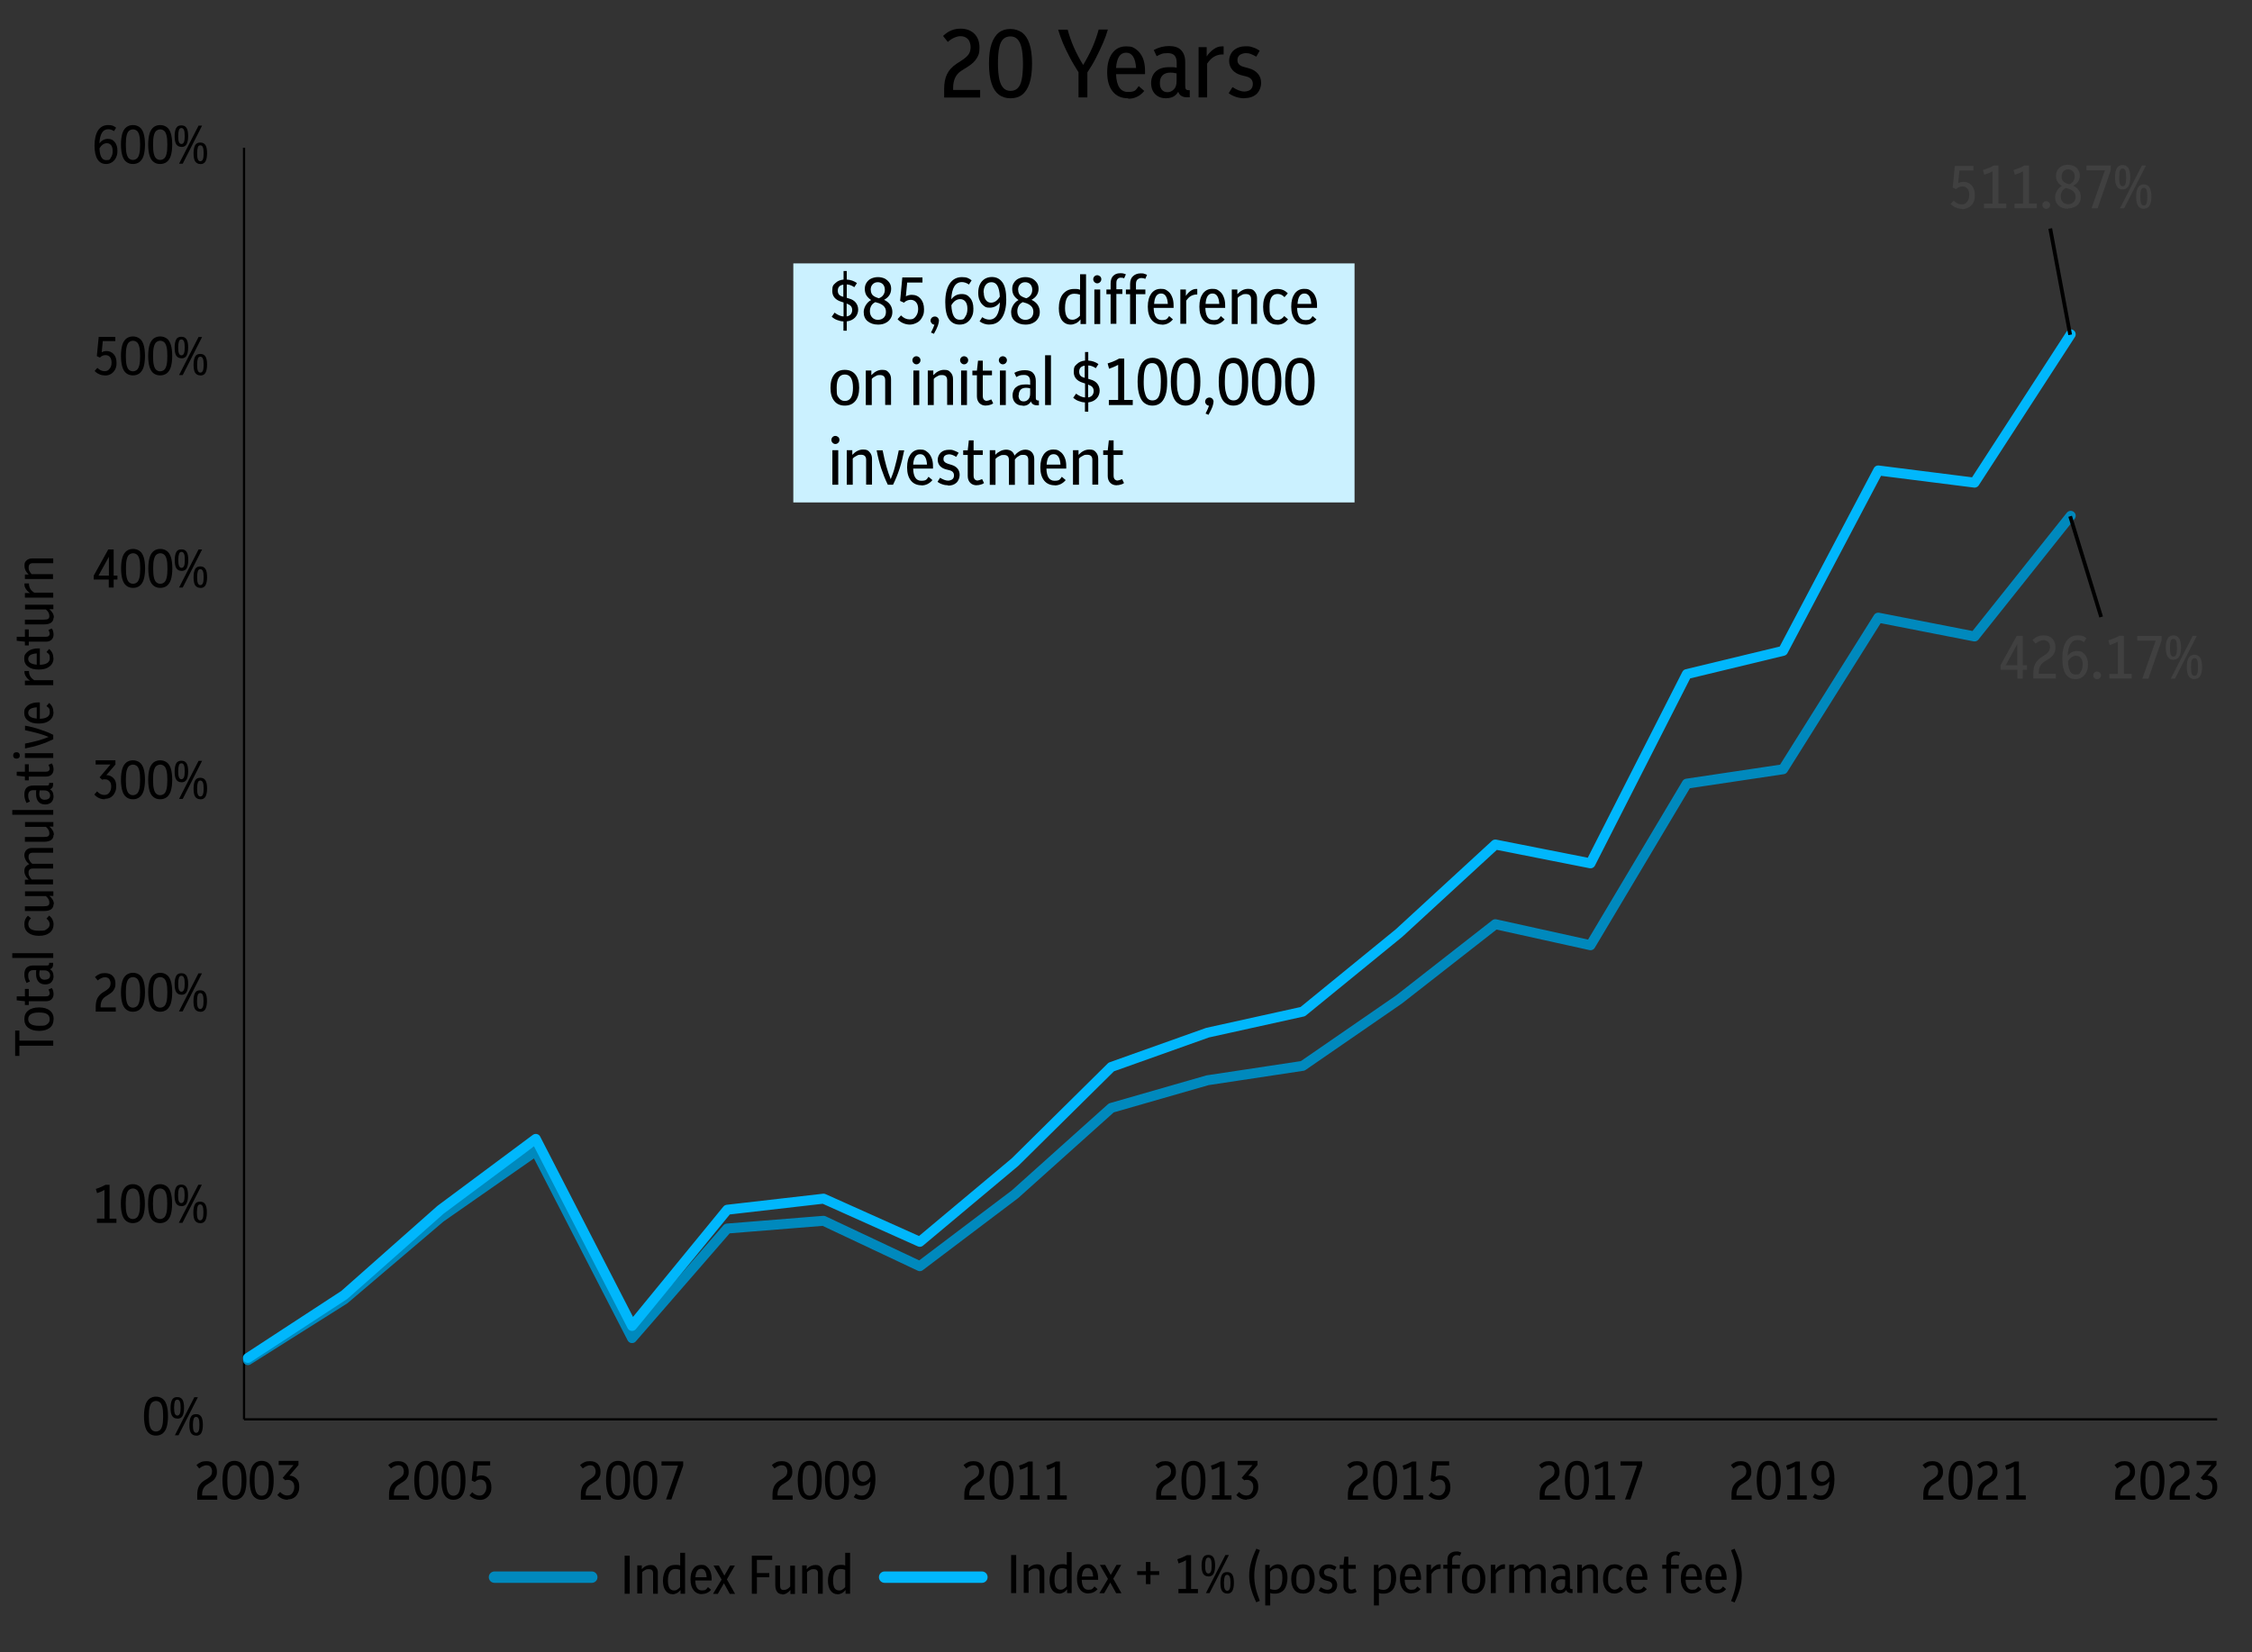 <?xml version="1.0" encoding="UTF-8"?>
<svg xmlns="http://www.w3.org/2000/svg" version="1.1" viewBox="0 0 2034.8 1493">
  <rect x="0" y="0" width="2034.8" height="1493" fill="#333333" stroke="none"/>
  <defs>
    <style>
      .cls-1 {
        fill: #cbf1ff;
      }

      .cls-2, .cls-3, .cls-4, .cls-5, .cls-6, .cls-7, .cls-8 {
        fill: none;
      }

      .cls-2, .cls-4, .cls-5, .cls-6, .cls-7, .cls-8 {
        stroke-linejoin: round;
      }

      .cls-2, .cls-5 {
        stroke-width: 10.3px;
      }

      .cls-2, .cls-5, .cls-6, .cls-8 {
        stroke-linecap: round;
      }

      .cls-2, .cls-6 {
        stroke: #00b7fc;
      }

      .cls-4 {
        stroke-width: 3.4px;
      }

      .cls-4, .cls-7 {
        stroke: #000;
      }

      .cls-9 {
        fill: #404040;
      }

      .cls-10 {
        isolation: isolate;
      }

      .cls-5, .cls-8 {
        stroke: #0089bd;
      }

      .cls-6, .cls-8 {
        stroke-width: 9px;
      }

      .cls-7 {
        stroke-width: 2px;
      }
    </style>
  </defs>
  <!-- Generator: Adobe Illustrator 28.7.1, SVG Export Plug-In . SVG Version: 1.2.0 Build 142)  -->
  <g>
    <g id="Layer_1">
      <rect class="cls-3" width="2011" height="1493"/>
      <path class="cls-7" d="M220.5,1282.5V133.5"/>
      <path class="cls-7" d="M220.5,1282.5h1782.8"/>
      <path class="cls-8" d="M224,1229l87.1-54.9,87-74,86-60,87,169,86-99,87-7,87,41,86-65,87-78,87-25,86-13,87-60,87-68,86,19,87-146,87-13,86-137,87,17,86.9-109"/>
      <path class="cls-6" d="M224,1227l87.1-56.9,87-77,86-64,87,169,86-105,87-10,87,39,86-72,87-86,87-31,86-19,87-71,87-80,86,17,87-171,87-21,86-163,87,11,86.9-134"/>
      <path class="cls-4" d="M1870.5,466.5l28,91"/>
      <g class="cls-10">
        <path class="cls-9" d="M1822.8,613.2v-8h-15.2v-4.1l14.6-26.5h5.5v26.5h3.8v4.1h-3.8v8h-4.9ZM1812.3,601.1h10.4v-19.1l-10.4,19.1Z"/>
        <path class="cls-9" d="M1837.2,613.2v-4.9c0-3.2.6-6.1,1.7-8.4s2.9-4.2,5.4-5.9l3.8-2.5c1.6-1.1,2.6-2.2,3.2-3.2.6-1.2,1-2.4,1-3.8s-.5-3.4-1.6-4.4-2.5-1.7-4.3-1.7-4.8,1.1-7.1,3.2l-2.8-3.4c1.6-1.4,3.1-2.5,4.7-3.1,1.7-.7,3.4-1,5.3-1,3.4,0,5.9,1,7.8,2.9,1.9,1.9,2.9,4.6,2.9,7.8s-.5,4.2-1.4,5.9c-1,1.7-2.6,3.4-4.8,4.8l-4.2,2.6c-3,2-4.6,5.2-4.6,9.6v1.1h15.4v4.3h-20.4Z"/>
        <path class="cls-9" d="M1875.3,613.7c-3.8,0-6.7-1.6-8.8-4.6-2-3-3.1-7.8-3.1-14.2s1.2-11.8,3.6-15.4,5.9-5.4,10.2-5.4,5.8.8,8,2.6l-2.2,3.5c-1.9-1.3-3.8-1.9-5.9-1.9-5.4,0-8.4,4.8-8.9,14.3,2.3-3,5.2-4.4,8.6-4.4s5.2,1.1,7,3.2,2.8,5,2.8,8.8-.5,5-1.4,7.1c-1,2-2.3,3.6-4.1,4.7-1.7,1.1-3.7,1.7-5.9,1.7h0ZM1875.9,592.5c-2.9,0-5.4,1.7-7.4,5,.4,8,2.5,12,6.7,12s3.7-.8,4.8-2.5c1.2-1.7,1.8-3.8,1.8-6.6s-.6-4.6-1.7-5.9c-1.1-1.3-2.5-2-4.3-2h.1Z"/>
        <path class="cls-9" d="M1894.8,613.7c-1,0-1.8-.4-2.4-1s-1-1.4-1-2.5.4-1.8,1-2.4,1.4-1,2.4-1,1.8.4,2.5,1c.7.7,1.1,1.4,1.1,2.4s-.4,1.8-1.1,2.5-1.6,1-2.5,1Z"/>
        <path class="cls-9" d="M1905.9,613.2v-4.2h7.7v-29.2c-1.2.7-2.4,1.2-3.6,1.7s-2.5,1-3.8,1.4l-1.2-4.3c1.8-.6,3.5-1.2,5.2-1.8s3.1-1.4,4.6-2.3h4.2v34.4h7.1v4.2h-20Z"/>
        <path class="cls-9" d="M1935.7,613.2l12.1-34.3h-16.7v-4.3h22v4.2l-11.9,34.4h-5.5Z"/>
        <path class="cls-9" d="M1963.8,596.2c-2.4,0-4.1-1-5.2-2.8s-1.7-4.6-1.7-8.2.6-6.4,1.7-8.3c1.1-1.8,2.9-2.8,5.2-2.8s4.1,1,5.2,2.8,1.7,4.6,1.7,8.2-.6,6.4-1.7,8.2-2.9,2.8-5.2,2.8h0ZM1963.8,593.3c1.2,0,2-.6,2.5-1.9.5-1.2.7-3.2.7-6.1s-.2-4.9-.7-6.2c-.5-1.2-1.3-1.8-2.5-1.8s-1.9.6-2.4,1.8-.7,3.4-.7,6.2.2,4.9.7,6.1,1.3,1.9,2.4,1.9ZM1961.4,613.2l19.8-38.6h3.7l-19.7,38.6h-3.8ZM1982.8,613.7c-2.4,0-4.1-1-5.2-2.8s-1.7-4.6-1.7-8.2.6-6.4,1.7-8.3c1.1-1.8,2.9-2.8,5.2-2.8s4.1,1,5.2,2.8,1.7,4.6,1.7,8.2-.6,6.4-1.7,8.2-2.9,2.8-5.2,2.8h0ZM1982.8,610.7c1.2,0,2-.6,2.5-1.9.5-1.2.7-3.2.7-6.1s-.2-4.9-.7-6.2c-.5-1.2-1.3-1.8-2.5-1.8s-1.9.6-2.4,1.8-.7,3.4-.7,6.2.2,4.9.7,6.1,1.3,1.9,2.4,1.9Z"/>
      </g>
      <path class="cls-4" d="M1870.5,302.5l-18-96"/>
      <g class="cls-10">
        <path class="cls-9" d="M1772.7,188.7c-2,0-3.8-.4-5.6-1.2s-3.4-1.9-4.7-3.2l2.9-3c2.2,2.2,4.6,3.4,7.1,3.4s3.7-.8,5-2.4,1.9-3.7,1.9-6.2-.5-4.3-1.6-5.6c-1.1-1.3-2.5-2-4.6-2s-4.1.8-5.6,2.4l-3.1-1.4,1.9-19.6h16.8v4.2h-12.7l-1.1,11.4c1.6-.8,3.1-1.2,4.8-1.2,3,0,5.5,1.1,7.4,3.2s2.9,5,2.9,8.8-.5,4.8-1.4,6.7c-1,1.9-2.4,3.4-4.2,4.4s-3.8,1.6-6.2,1.6h.1Z"/>
        <path class="cls-9" d="M1792.6,188.2v-4.2h7.7v-29.2c-1.2.7-2.4,1.2-3.6,1.7s-2.5,1-3.8,1.4l-1.2-4.3c1.8-.6,3.5-1.2,5.2-1.8s3.1-1.4,4.6-2.3h4.2v34.4h7.1v4.2h-20Z"/>
        <path class="cls-9" d="M1820.2,188.2v-4.2h7.7v-29.2c-1.2.7-2.4,1.2-3.6,1.7s-2.5,1-3.8,1.4l-1.2-4.3c1.8-.6,3.5-1.2,5.2-1.8s3.1-1.4,4.6-2.3h4.2v34.4h7.1v4.2h-20Z"/>
        <path class="cls-9" d="M1848.8,188.7c-1,0-1.8-.4-2.4-1-.7-.7-1-1.4-1-2.5s.4-1.8,1-2.4c.7-.7,1.4-1,2.4-1s1.8.4,2.5,1c.7.7,1.1,1.4,1.1,2.4s-.4,1.8-1.1,2.5-1.6,1-2.5,1Z"/>
        <path class="cls-9" d="M1868.7,188.7c-3.6,0-6.5-1-8.6-2.9-2.2-1.9-3.2-4.4-3.2-7.7s2-7.8,6.1-10c-1.7-1.1-3-2.4-4-4s-1.3-3.4-1.3-5.3.5-3.7,1.4-5.2c1-1.4,2.2-2.6,3.8-3.5,1.6-.8,3.5-1.2,5.5-1.2s4.1.4,5.6,1.2c1.7.8,2.9,1.9,3.8,3.5,1,1.4,1.4,3.1,1.4,5,0,4.1-1.9,7.2-5.9,9.2,2.2,1.1,3.8,2.4,5,4.1s1.8,3.7,1.8,6-.5,4-1.4,5.5c-1,1.6-2.4,2.8-4.2,3.6s-3.8,1.3-6.2,1.3h.2ZM1862,177.4c0,2.2.6,3.8,1.9,5.2s2.9,1.9,4.8,1.9,3.6-.6,4.8-1.8c1.3-1.2,1.9-2.8,1.9-4.8s-.7-3.6-2-4.9-3.2-2.3-5.6-2.8c-.4,0-.7-.2-1.1-.4-1.4.7-2.6,1.7-3.5,3-.8,1.3-1.2,2.9-1.2,4.6ZM1862.8,159.6c0,1.9.5,3.4,1.6,4.4s2.8,1.9,5.2,2.5c1.7-.6,3-1.6,3.8-2.9.8-1.3,1.2-2.6,1.2-4.3s-.6-3.5-1.7-4.6-2.5-1.7-4.2-1.7-3.1.6-4.2,1.7c-1.1,1.2-1.7,2.8-1.7,4.7h0Z"/>
        <path class="cls-9" d="M1889.8,188.2l12.1-34.3h-16.7v-4.3h22v4.2l-11.9,34.4h-5.5Z"/>
        <path class="cls-9" d="M1917.9,171.2c-2.4,0-4.1-1-5.2-2.8s-1.7-4.6-1.7-8.2.6-6.4,1.7-8.3c1.1-1.8,2.9-2.8,5.2-2.8s4.1,1,5.2,2.8,1.7,4.6,1.7,8.2-.6,6.4-1.7,8.2-2.9,2.8-5.2,2.8h0ZM1917.9,168.3c1.2,0,2-.6,2.5-1.9.5-1.2.7-3.2.7-6.1s-.2-4.9-.7-6.2c-.5-1.2-1.3-1.8-2.5-1.8s-1.9.6-2.4,1.8-.7,3.4-.7,6.2.2,4.9.7,6.1,1.3,1.9,2.4,1.9ZM1915.5,188.2l19.8-38.6h3.7l-19.7,38.6h-3.8ZM1937,188.7c-2.4,0-4.1-1-5.2-2.8s-1.7-4.6-1.7-8.2.6-6.4,1.7-8.3c1.1-1.8,2.9-2.8,5.2-2.8s4.1,1,5.2,2.8,1.7,4.6,1.7,8.2-.6,6.4-1.7,8.2-2.9,2.8-5.2,2.8h0ZM1937,185.7c1.2,0,2-.6,2.5-1.9.5-1.2.7-3.2.7-6.1s-.2-4.9-.7-6.2c-.5-1.2-1.3-1.8-2.5-1.8s-1.9.6-2.4,1.8-.7,3.4-.7,6.2.2,4.9.7,6.1,1.3,1.9,2.4,1.9Z"/>
      </g>
      <g class="cls-10">
        <path d="M140.9,1297.2c-2.3,0-4.2-.6-5.8-1.8-1.7-1.2-2.9-3.1-3.7-5.6-.8-2.6-1.3-6-1.3-10.2s.5-7.6,1.3-10.2c.8-2.6,2.2-4.4,3.7-5.6,1.7-1.2,3.6-1.8,5.8-1.8s4.2.6,5.9,1.8,2.9,3.1,3.7,5.6,1.3,6,1.3,10.2-.5,7.6-1.3,10.2c-.8,2.6-2.2,4.4-3.7,5.6-1.7,1.2-3.6,1.8-5.9,1.8ZM140.9,1293.5c1.4,0,2.6-.5,3.6-1.3s1.7-2.3,2.2-4.3.7-4.7.7-8.2-.2-6.2-.7-8.2c-.5-2-1.2-3.5-2.2-4.3s-2.2-1.3-3.5-1.3-2.6.5-3.6,1.3-1.7,2.3-2.2,4.3c-.5,2-.7,4.7-.7,8.2s.2,6.2.7,8.2c.5,2,1.2,3.5,2.2,4.3s2,1.3,3.5,1.3Z"/>
        <path d="M160.2,1281.8c-2.2,0-3.6-.8-4.7-2.4-1-1.7-1.4-4.1-1.4-7.3s.5-5.6,1.4-7.3,2.5-2.4,4.7-2.4,3.7.8,4.7,2.4c1,1.7,1.4,4.1,1.4,7.3s-.5,5.6-1.4,7.3-2.5,2.5-4.7,2.5h0ZM160.2,1279.1c1.1,0,1.8-.6,2.3-1.7s.7-2.9.7-5.5-.2-4.4-.7-5.5-1.2-1.7-2.3-1.7-1.8.6-2.2,1.7-.7,3-.7,5.5.2,4.3.7,5.5c.5,1.1,1.2,1.7,2.2,1.7ZM158,1296.9l17.6-34.4h3.2l-17.5,34.4h-3.4,0ZM177.2,1297.2c-2,0-3.6-.8-4.7-2.4-1-1.7-1.4-4.1-1.4-7.3s.5-5.6,1.4-7.3,2.5-2.4,4.7-2.4,3.7.8,4.7,2.4c1,1.7,1.4,4.1,1.4,7.3s-.5,5.6-1.4,7.3-2.5,2.5-4.7,2.5h0ZM177.2,1294.7c1.1,0,1.8-.6,2.3-1.7s.7-2.9.7-5.5-.2-4.4-.7-5.5-1.2-1.7-2.3-1.7-1.8.6-2.2,1.7-.7,3-.7,5.5.2,4.3.7,5.5c.5,1.1,1.2,1.7,2.2,1.7Z"/>
      </g>
      <g class="cls-10">
        <path d="M87.6,1104.9v-3.8h6.8v-25.9c-1.1.6-2.2,1.1-3.2,1.6-1.1.5-2.3.8-3.5,1.3l-1.1-3.8c1.6-.5,3.1-1.1,4.6-1.7,1.4-.6,2.8-1.3,4.1-2h3.7v30.6h6.2v3.8h-17.8.1Z"/>
        <path d="M120,1105.2c-2.3,0-4.2-.6-5.8-1.8-1.7-1.2-2.9-3.1-3.7-5.6-.8-2.6-1.3-6-1.3-10.2s.5-7.6,1.3-10.2,2.2-4.4,3.7-5.6c1.7-1.2,3.6-1.8,5.8-1.8s4.2.6,5.9,1.8,2.9,3.1,3.7,5.6,1.3,6,1.3,10.2-.5,7.6-1.3,10.2c-.8,2.6-2.2,4.4-3.7,5.6-1.7,1.2-3.6,1.8-5.9,1.8ZM120,1101.5c1.4,0,2.6-.5,3.6-1.3s1.7-2.3,2.2-4.3c.5-2,.7-4.7.7-8.2s-.2-6.2-.7-8.2c-.5-2-1.2-3.5-2.2-4.3s-2.2-1.3-3.5-1.3-2.6.5-3.6,1.3-1.7,2.3-2.2,4.3-.7,4.7-.7,8.2.2,6.2.7,8.2c.5,2,1.2,3.5,2.2,4.3s2,1.3,3.5,1.3Z"/>
        <path d="M144.6,1105.2c-2.3,0-4.2-.6-5.8-1.8-1.7-1.2-2.9-3.1-3.7-5.6-.8-2.6-1.3-6-1.3-10.2s.5-7.6,1.3-10.2c.8-2.6,2.2-4.4,3.7-5.6,1.7-1.2,3.6-1.8,5.8-1.8s4.2.6,5.9,1.8,2.9,3.1,3.7,5.6,1.3,6,1.3,10.2-.5,7.6-1.3,10.2c-.8,2.6-2.2,4.4-3.7,5.6-1.7,1.2-3.6,1.8-5.9,1.8ZM144.6,1101.5c1.4,0,2.6-.5,3.6-1.3s1.7-2.3,2.2-4.3.7-4.7.7-8.2-.2-6.2-.7-8.2c-.5-2-1.2-3.5-2.2-4.3s-2.2-1.3-3.5-1.3-2.6.5-3.6,1.3-1.7,2.3-2.2,4.3c-.5,2-.7,4.7-.7,8.2s.2,6.2.7,8.2c.5,2,1.2,3.5,2.2,4.3s2,1.3,3.5,1.3Z"/>
        <path d="M163.8,1089.8c-2.2,0-3.6-.8-4.7-2.4-1-1.7-1.4-4.1-1.4-7.3s.5-5.6,1.4-7.3,2.5-2.4,4.7-2.4,3.7.8,4.7,2.4c1,1.7,1.4,4.1,1.4,7.3s-.5,5.6-1.4,7.3-2.5,2.5-4.7,2.5h0ZM163.8,1087.1c1.1,0,1.8-.6,2.3-1.7s.7-2.9.7-5.5-.2-4.4-.7-5.5-1.2-1.7-2.3-1.7-1.8.6-2.2,1.7-.7,3-.7,5.5.2,4.3.7,5.5c.5,1.1,1.2,1.7,2.2,1.7ZM161.6,1104.9l17.6-34.4h3.2l-17.5,34.4h-3.4,0ZM180.8,1105.2c-2,0-3.6-.8-4.7-2.4-1-1.7-1.4-4.1-1.4-7.3s.5-5.6,1.4-7.3,2.5-2.4,4.7-2.4,3.7.8,4.7,2.4c1,1.7,1.4,4.1,1.4,7.3s-.5,5.6-1.4,7.3-2.5,2.5-4.7,2.5h0ZM180.8,1102.7c1.1,0,1.8-.6,2.3-1.7s.7-2.9.7-5.5-.2-4.4-.7-5.5-1.2-1.7-2.3-1.7-1.8.6-2.2,1.7-.7,3-.7,5.5.2,4.3.7,5.5c.5,1.1,1.2,1.7,2.2,1.7Z"/>
      </g>
      <g class="cls-10">
        <path d="M86.5,913.9v-4.3c0-2.9.5-5.4,1.4-7.4,1-2,2.6-3.8,4.8-5.3l3.5-2.2c1.3-1,2.4-1.9,2.9-2.9.6-1.1.8-2.2.8-3.4s-.5-3-1.4-4c-1-1-2.3-1.4-3.8-1.4s-4.2,1-6.4,2.9l-2.5-3c1.3-1.3,2.8-2.2,4.2-2.8s3-.8,4.8-.8c3,0,5.3.8,7,2.5,1.7,1.7,2.5,4,2.5,7s-.5,3.7-1.3,5.3c-.8,1.6-2.3,3-4.3,4.2l-3.7,2.4c-2.6,1.8-4.1,4.7-4.1,8.6v1h13.7v3.8h-18.2s.2-.2.2-.2Z"/>
        <path d="M120.1,914.2c-2.3,0-4.2-.6-5.8-1.8-1.7-1.2-2.9-3.1-3.7-5.6-.8-2.6-1.3-6-1.3-10.2s.5-7.6,1.3-10.2,2.2-4.4,3.7-5.6c1.7-1.2,3.6-1.8,5.8-1.8s4.2.6,5.9,1.8,2.9,3.1,3.7,5.6,1.3,6,1.3,10.2-.5,7.6-1.3,10.2c-.8,2.6-2.2,4.4-3.7,5.6-1.7,1.2-3.6,1.8-5.9,1.8ZM120.1,910.5c1.4,0,2.6-.5,3.6-1.3,1-.8,1.7-2.3,2.2-4.3.5-2,.7-4.7.7-8.2s-.2-6.2-.7-8.2c-.5-2-1.2-3.5-2.2-4.3-1-.8-2.2-1.3-3.5-1.3s-2.6.5-3.6,1.3-1.7,2.3-2.2,4.3c-.5,2-.7,4.7-.7,8.2s.2,6.2.7,8.2c.5,2,1.2,3.5,2.2,4.3,1,.8,2,1.3,3.5,1.3Z"/>
        <path d="M144.7,914.2c-2.3,0-4.2-.6-5.8-1.8-1.7-1.2-2.9-3.1-3.7-5.6-.8-2.6-1.3-6-1.3-10.2s.5-7.6,1.3-10.2c.8-2.6,2.2-4.4,3.7-5.6,1.7-1.2,3.6-1.8,5.8-1.8s4.2.6,5.9,1.8,2.9,3.1,3.7,5.6,1.3,6,1.3,10.2-.5,7.6-1.3,10.2c-.8,2.6-2.2,4.4-3.7,5.6-1.7,1.2-3.6,1.8-5.9,1.8ZM144.7,910.5c1.4,0,2.6-.5,3.6-1.3,1-.8,1.7-2.3,2.2-4.3s.7-4.7.7-8.2-.2-6.2-.7-8.2c-.5-2-1.2-3.5-2.2-4.3-1-.8-2.2-1.3-3.5-1.3s-2.6.5-3.6,1.3-1.7,2.3-2.2,4.3c-.5,2-.7,4.7-.7,8.2s.2,6.2.7,8.2c.5,2,1.2,3.5,2.2,4.3,1,.8,2,1.3,3.5,1.3Z"/>
        <path d="M163.9,898.8c-2.2,0-3.6-.8-4.7-2.4-1-1.7-1.4-4.1-1.4-7.3s.5-5.6,1.4-7.3c1-1.7,2.5-2.4,4.7-2.4s3.7.8,4.7,2.4c1,1.7,1.4,4.1,1.4,7.3s-.5,5.6-1.4,7.3c-1,1.7-2.5,2.5-4.7,2.5h0ZM163.9,896.1c1.1,0,1.8-.6,2.3-1.7s.7-2.9.7-5.5-.2-4.4-.7-5.5-1.2-1.7-2.3-1.7-1.8.6-2.2,1.7-.7,3-.7,5.5.2,4.3.7,5.5c.5,1.1,1.2,1.7,2.2,1.7ZM161.7,913.9l17.6-34.4h3.2l-17.5,34.4h-3.4,0ZM180.9,914.2c-2,0-3.6-.8-4.7-2.4-1-1.7-1.4-4.1-1.4-7.3s.5-5.6,1.4-7.3c1-1.7,2.5-2.4,4.7-2.4s3.7.8,4.7,2.4c1,1.7,1.4,4.1,1.4,7.3s-.5,5.6-1.4,7.3c-1,1.7-2.5,2.5-4.7,2.5h0ZM180.9,911.7c1.1,0,1.8-.6,2.3-1.7s.7-2.9.7-5.5-.2-4.4-.7-5.5-1.2-1.7-2.3-1.7-1.8.6-2.2,1.7-.7,3-.7,5.5.2,4.3.7,5.5c.5,1.1,1.2,1.7,2.2,1.7Z"/>
      </g>
      <g class="cls-10">
        <path d="M94.7,722.2c-3.7,0-7-1.4-9.5-4.3l2.5-2.8c2,2.2,4.2,3.2,6.5,3.2s3.5-.7,4.6-2.2,1.7-3.2,1.7-5.4-.5-3.7-1.6-4.8c-1-1.1-2.3-1.7-3.8-1.7s-.8,0-1.3,0-1,.2-1.4.4l-2.4-2.2,9.8-11.6h-13.4v-3.8h17.9v3.8l-8.2,9.6c2.6,0,4.8,1,6.5,2.8,1.7,1.7,2.4,4.1,2.4,7.2s-.5,4.2-1.3,5.9-2,3.1-3.6,4.1c-1.6,1-3.4,1.4-5.5,1.4l.2.2h0Z"/>
        <path d="M120.1,722.2c-2.3,0-4.2-.6-5.8-1.8-1.7-1.2-2.9-3.1-3.7-5.6-.8-2.6-1.3-6-1.3-10.2s.5-7.6,1.3-10.2,2.2-4.4,3.7-5.6c1.7-1.2,3.6-1.8,5.8-1.8s4.2.6,5.9,1.8,2.9,3.1,3.7,5.6,1.3,6,1.3,10.2-.5,7.6-1.3,10.2c-.8,2.6-2.2,4.4-3.7,5.6-1.7,1.2-3.6,1.8-5.9,1.8ZM120.1,718.5c1.4,0,2.6-.5,3.6-1.3,1-.8,1.7-2.3,2.2-4.3.5-2,.7-4.7.7-8.2s-.2-6.2-.7-8.2c-.5-2-1.2-3.5-2.2-4.3-1-.8-2.2-1.3-3.5-1.3s-2.6.5-3.6,1.3-1.7,2.3-2.2,4.3c-.5,2-.7,4.7-.7,8.2s.2,6.2.7,8.2c.5,2,1.2,3.5,2.2,4.3,1,.8,2,1.3,3.5,1.3Z"/>
        <path d="M144.7,722.2c-2.3,0-4.2-.6-5.8-1.8-1.7-1.2-2.9-3.1-3.7-5.6-.8-2.6-1.3-6-1.3-10.2s.5-7.6,1.3-10.2c.8-2.6,2.2-4.4,3.7-5.6,1.7-1.2,3.6-1.8,5.8-1.8s4.2.6,5.9,1.8,2.9,3.1,3.7,5.6,1.3,6,1.3,10.2-.5,7.6-1.3,10.2c-.8,2.6-2.2,4.4-3.7,5.6-1.7,1.2-3.6,1.8-5.9,1.8ZM144.7,718.5c1.4,0,2.6-.5,3.6-1.3,1-.8,1.7-2.3,2.2-4.3s.7-4.7.7-8.2-.2-6.2-.7-8.2c-.5-2-1.2-3.5-2.2-4.3-1-.8-2.2-1.3-3.5-1.3s-2.6.5-3.6,1.3-1.7,2.3-2.2,4.3c-.5,2-.7,4.7-.7,8.2s.2,6.2.7,8.2c.5,2,1.2,3.5,2.2,4.3,1,.8,2,1.3,3.5,1.3Z"/>
        <path d="M163.9,706.8c-2.2,0-3.6-.8-4.7-2.4-1-1.7-1.4-4.1-1.4-7.3s.5-5.6,1.4-7.3c1-1.7,2.5-2.4,4.7-2.4s3.7.8,4.7,2.4c1,1.7,1.4,4.1,1.4,7.3s-.5,5.6-1.4,7.3c-1,1.7-2.5,2.5-4.7,2.5h0ZM163.9,704.1c1.1,0,1.8-.6,2.3-1.7s.7-2.9.7-5.5-.2-4.4-.7-5.5-1.2-1.7-2.3-1.7-1.8.6-2.2,1.7-.7,3-.7,5.5.2,4.3.7,5.5c.5,1.1,1.2,1.7,2.2,1.7ZM161.8,721.9l17.6-34.4h3.2l-17.5,34.4h-3.4,0ZM181,722.2c-2,0-3.6-.8-4.7-2.4-1-1.7-1.4-4.1-1.4-7.3s.5-5.6,1.4-7.3c1-1.7,2.5-2.4,4.7-2.4s3.7.8,4.7,2.4c1,1.7,1.4,4.1,1.4,7.3s-.5,5.6-1.4,7.3c-1,1.7-2.5,2.5-4.7,2.5h0ZM181,719.7c1.1,0,1.8-.6,2.3-1.7s.7-2.9.7-5.5-.2-4.4-.7-5.5-1.2-1.7-2.3-1.7-1.8.6-2.2,1.7-.7,3-.7,5.5.2,4.3.7,5.5c.5,1.1,1.2,1.7,2.2,1.7Z"/>
      </g>
      <g class="cls-10">
        <path d="M98.3,530.9v-7.2h-13.6v-3.6l13.1-23.6h4.9v23.6h3.4v3.6h-3.4v7.2h-4.4ZM89,520.1h9.4v-17l-9.4,17Z"/>
        <path d="M120.2,531.2c-2.3,0-4.2-.6-5.8-1.8-1.7-1.2-2.9-3.1-3.7-5.6-.8-2.6-1.3-6-1.3-10.2s.5-7.6,1.3-10.2,2.2-4.4,3.7-5.6c1.7-1.2,3.6-1.8,5.8-1.8s4.2.6,5.9,1.8,2.9,3.1,3.7,5.6,1.3,6,1.3,10.2-.5,7.6-1.3,10.2c-.8,2.6-2.2,4.4-3.7,5.6-1.7,1.2-3.6,1.8-5.9,1.8ZM120.2,527.5c1.4,0,2.6-.5,3.6-1.3,1-.8,1.7-2.3,2.2-4.3.5-2,.7-4.7.7-8.2s-.2-6.2-.7-8.2c-.5-2-1.2-3.5-2.2-4.3s-2.2-1.3-3.5-1.3-2.6.5-3.6,1.3-1.7,2.3-2.2,4.3-.7,4.7-.7,8.2.2,6.2.7,8.2c.5,2,1.2,3.5,2.2,4.3,1,.8,2,1.3,3.5,1.3Z"/>
        <path d="M144.8,531.2c-2.3,0-4.2-.6-5.8-1.8-1.7-1.2-2.9-3.1-3.7-5.6-.8-2.6-1.3-6-1.3-10.2s.5-7.6,1.3-10.2c.8-2.6,2.2-4.4,3.7-5.6,1.7-1.2,3.6-1.8,5.8-1.8s4.2.6,5.9,1.8,2.9,3.1,3.7,5.6,1.3,6,1.3,10.2-.5,7.6-1.3,10.2c-.8,2.6-2.2,4.4-3.7,5.6-1.7,1.2-3.6,1.8-5.9,1.8ZM144.8,527.5c1.4,0,2.6-.5,3.6-1.3,1-.8,1.7-2.3,2.2-4.3s.7-4.7.7-8.2-.2-6.2-.7-8.2c-.5-2-1.2-3.5-2.2-4.3s-2.2-1.3-3.5-1.3-2.6.5-3.6,1.3-1.7,2.3-2.2,4.3c-.5,2-.7,4.7-.7,8.2s.2,6.2.7,8.2c.5,2,1.2,3.5,2.2,4.3,1,.8,2,1.3,3.5,1.3Z"/>
        <path d="M164,515.8c-2.2,0-3.6-.8-4.7-2.4-1-1.7-1.4-4.1-1.4-7.3s.5-5.6,1.4-7.3,2.5-2.4,4.7-2.4,3.7.8,4.7,2.4c1,1.7,1.4,4.1,1.4,7.3s-.5,5.6-1.4,7.3-2.5,2.5-4.7,2.5h0ZM164,513.1c1.1,0,1.8-.6,2.3-1.7s.7-2.9.7-5.5-.2-4.4-.7-5.5-1.2-1.7-2.3-1.7-1.8.6-2.2,1.7-.7,3-.7,5.5.2,4.3.7,5.5c.5,1.1,1.2,1.7,2.2,1.7ZM161.8,530.9l17.6-34.4h3.2l-17.5,34.4h-3.4,0ZM181,531.2c-2,0-3.6-.8-4.7-2.4-1-1.7-1.4-4.1-1.4-7.3s.5-5.6,1.4-7.3c1-1.7,2.5-2.4,4.7-2.4s3.7.8,4.7,2.4c1,1.7,1.4,4.1,1.4,7.3s-.5,5.6-1.4,7.3c-1,1.7-2.5,2.5-4.7,2.5h0ZM181,528.7c1.1,0,1.8-.6,2.3-1.7s.7-2.9.7-5.5-.2-4.4-.7-5.5-1.2-1.7-2.3-1.7-1.8.6-2.2,1.7-.7,3-.7,5.5.2,4.3.7,5.5c.5,1.1,1.2,1.7,2.2,1.7Z"/>
      </g>
      <g class="cls-10">
        <path d="M94.6,339.2c-1.8,0-3.5-.4-5-1.1-1.6-.7-3-1.7-4.1-2.9l2.5-2.8c1.9,1.9,4.1,3,6.4,3s3.4-.7,4.6-2.2c1.2-1.4,1.8-3.2,1.8-5.5s-.5-3.8-1.4-5c-1-1.2-2.3-1.8-4.1-1.8s-3.6.7-5,2.2l-2.8-1.3,1.7-17.4h15v3.8h-11.3l-1,10.1c1.3-.7,2.8-1.1,4.3-1.1,2.8,0,4.9,1,6.6,2.9s2.5,4.4,2.5,7.8-.5,4.2-1.3,6c-.8,1.7-2.2,3-3.7,4-1.6,1-3.4,1.4-5.5,1.4h-.1Z"/>
        <path d="M120.1,339.2c-2.3,0-4.2-.6-5.8-1.8-1.7-1.2-2.9-3.1-3.7-5.6-.8-2.6-1.3-6-1.3-10.2s.5-7.6,1.3-10.2,2.2-4.4,3.7-5.6c1.7-1.2,3.6-1.8,5.8-1.8s4.2.6,5.9,1.8,2.9,3.1,3.7,5.6,1.3,6,1.3,10.2-.5,7.6-1.3,10.2c-.8,2.6-2.2,4.4-3.7,5.6-1.7,1.2-3.6,1.8-5.9,1.8ZM120.1,335.5c1.4,0,2.6-.5,3.6-1.3s1.7-2.3,2.2-4.3c.5-2,.7-4.7.7-8.2s-.2-6.2-.7-8.2c-.5-2-1.2-3.5-2.2-4.3s-2.2-1.3-3.5-1.3-2.6.5-3.6,1.3-1.7,2.3-2.2,4.3-.7,4.7-.7,8.2.2,6.2.7,8.2c.5,2,1.2,3.5,2.2,4.3s2,1.3,3.5,1.3Z"/>
        <path d="M144.7,339.2c-2.3,0-4.2-.6-5.8-1.8-1.7-1.2-2.9-3.1-3.7-5.6-.8-2.6-1.3-6-1.3-10.2s.5-7.6,1.3-10.2c.8-2.6,2.2-4.4,3.7-5.6,1.7-1.2,3.6-1.8,5.8-1.8s4.2.6,5.9,1.8,2.9,3.1,3.7,5.6,1.3,6,1.3,10.2-.5,7.6-1.3,10.2c-.8,2.6-2.2,4.4-3.7,5.6-1.7,1.2-3.6,1.8-5.9,1.8ZM144.7,335.5c1.4,0,2.6-.5,3.6-1.3s1.7-2.3,2.2-4.3.7-4.7.7-8.2-.2-6.2-.7-8.2c-.5-2-1.2-3.5-2.2-4.3s-2.2-1.3-3.5-1.3-2.6.5-3.6,1.3-1.7,2.3-2.2,4.3c-.5,2-.7,4.7-.7,8.2s.2,6.2.7,8.2c.5,2,1.2,3.5,2.2,4.3s2,1.3,3.5,1.3Z"/>
        <path d="M163.9,323.7c-2.2,0-3.6-.8-4.7-2.4-1-1.7-1.4-4.1-1.4-7.3s.5-5.6,1.4-7.3,2.5-2.4,4.7-2.4,3.7.8,4.7,2.4c1,1.7,1.4,4.1,1.4,7.3s-.5,5.6-1.4,7.3-2.5,2.5-4.7,2.5h0ZM163.9,321.1c1.1,0,1.8-.6,2.3-1.7s.7-2.9.7-5.5-.2-4.4-.7-5.5-1.2-1.7-2.3-1.7-1.8.6-2.2,1.7-.7,3-.7,5.5.2,4.3.7,5.5c.5,1.1,1.2,1.7,2.2,1.7ZM161.8,338.9l17.6-34.4h3.2l-17.5,34.4h-3.4,0ZM181,339.2c-2,0-3.6-.8-4.7-2.4-1-1.7-1.4-4.1-1.4-7.3s.5-5.6,1.4-7.3,2.5-2.4,4.7-2.4,3.7.8,4.7,2.4c1,1.7,1.4,4.1,1.4,7.3s-.5,5.6-1.4,7.3-2.5,2.5-4.7,2.5h0ZM181,336.7c1.1,0,1.8-.6,2.3-1.7s.7-2.9.7-5.5-.2-4.4-.7-5.5-1.2-1.7-2.3-1.7-1.8.6-2.2,1.7-.7,3-.7,5.5.2,4.3.7,5.5c.5,1.1,1.2,1.7,2.2,1.7Z"/>
      </g>
      <g class="cls-10">
        <path d="M96,148.2c-3.4,0-6-1.3-7.8-4.1-1.8-2.6-2.8-7-2.8-12.6s1.1-10.4,3.2-13.7c2.2-3.2,5.2-4.8,9.1-4.8s5,.8,7.2,2.4l-1.9,3.1c-1.7-1.2-3.5-1.7-5.3-1.7-4.8,0-7.4,4.2-7.9,12.7,2-2.6,4.6-4,7.7-4s4.6,1,6.2,2.9c1.6,1.9,2.4,4.6,2.4,7.8s-.5,4.4-1.3,6.2-2,3.2-3.6,4.2-3.2,1.6-5.3,1.6h0ZM96.5,129.4c-2.6,0-4.8,1.6-6.6,4.6.2,7.1,2.3,10.7,6,10.7s3.2-.7,4.3-2.3c1.1-1.6,1.6-3.5,1.6-5.9s-.5-4.1-1.4-5.3c-1-1.2-2.3-1.8-3.8-1.8h0Z"/>
        <path d="M120.1,148.2c-2.3,0-4.2-.6-5.8-1.8-1.7-1.2-2.9-3.1-3.7-5.6-.8-2.6-1.3-6-1.3-10.2s.5-7.6,1.3-10.2,2.2-4.4,3.7-5.6c1.7-1.2,3.6-1.8,5.8-1.8s4.2.6,5.9,1.8,2.9,3.1,3.7,5.6,1.3,6,1.3,10.2-.5,7.6-1.3,10.2c-.8,2.6-2.2,4.4-3.7,5.6-1.7,1.2-3.6,1.8-5.9,1.8ZM120.1,144.5c1.4,0,2.6-.5,3.6-1.3,1-.8,1.7-2.3,2.2-4.3.5-2,.7-4.7.7-8.2s-.2-6.2-.7-8.2c-.5-2-1.2-3.5-2.2-4.3s-2.2-1.3-3.5-1.3-2.6.5-3.6,1.3-1.7,2.3-2.2,4.3-.7,4.7-.7,8.2.2,6.2.7,8.2c.5,2,1.2,3.5,2.2,4.3,1,.8,2,1.3,3.5,1.3Z"/>
        <path d="M144.7,148.2c-2.3,0-4.2-.6-5.8-1.8-1.7-1.2-2.9-3.1-3.7-5.6-.8-2.6-1.3-6-1.3-10.2s.5-7.6,1.3-10.2c.8-2.6,2.2-4.4,3.7-5.6,1.7-1.2,3.6-1.8,5.8-1.8s4.2.6,5.9,1.8,2.9,3.1,3.7,5.6,1.3,6,1.3,10.2-.5,7.6-1.3,10.2c-.8,2.6-2.2,4.4-3.7,5.6-1.7,1.2-3.6,1.8-5.9,1.8ZM144.7,144.5c1.4,0,2.6-.5,3.6-1.3,1-.8,1.7-2.3,2.2-4.3s.7-4.7.7-8.2-.2-6.2-.7-8.2c-.5-2-1.2-3.5-2.2-4.3s-2.2-1.3-3.5-1.3-2.6.5-3.6,1.3-1.7,2.3-2.2,4.3c-.5,2-.7,4.7-.7,8.2s.2,6.2.7,8.2c.5,2,1.2,3.5,2.2,4.3,1,.8,2,1.3,3.5,1.3Z"/>
        <path d="M163.9,132.7c-2.2,0-3.6-.8-4.7-2.4-1-1.7-1.4-4.1-1.4-7.3s.5-5.6,1.4-7.3,2.5-2.4,4.7-2.4,3.7.8,4.7,2.4c1,1.7,1.4,4.1,1.4,7.3s-.5,5.6-1.4,7.3-2.5,2.5-4.7,2.5h0ZM163.9,130.1c1.1,0,1.8-.6,2.3-1.7.5-1.1.7-2.9.7-5.5s-.2-4.4-.7-5.5-1.2-1.7-2.3-1.7-1.8.6-2.2,1.7-.7,3-.7,5.5.2,4.3.7,5.5c.5,1.1,1.2,1.7,2.2,1.7ZM161.8,147.9l17.6-34.4h3.2l-17.5,34.4h-3.4,0ZM181,148.2c-2,0-3.6-.8-4.7-2.4-1-1.7-1.4-4.1-1.4-7.3s.5-5.6,1.4-7.3c1-1.7,2.5-2.4,4.7-2.4s3.7.8,4.7,2.4c1,1.7,1.4,4.1,1.4,7.3s-.5,5.6-1.4,7.3c-1,1.7-2.5,2.5-4.7,2.5h0ZM181,145.7c1.1,0,1.8-.6,2.3-1.7s.7-2.9.7-5.5-.2-4.4-.7-5.5-1.2-1.7-2.3-1.7-1.8.6-2.2,1.7-.7,3-.7,5.5.2,4.3.7,5.5c.5,1.1,1.2,1.7,2.2,1.7Z"/>
      </g>
      <g class="cls-10">
        <path d="M178.2,1354.9v-4.3c0-2.9.5-5.4,1.4-7.4s2.6-3.8,4.8-5.3l3.5-2.2c1.3-1,2.4-1.9,2.9-2.9.6-1.1.8-2.2.8-3.4s-.5-3-1.4-4-2.3-1.4-3.8-1.4-4.2,1-6.4,2.9l-2.5-3c1.3-1.3,2.8-2.2,4.2-2.8s3-.8,4.8-.8c3,0,5.3.8,7,2.5,1.7,1.7,2.5,4,2.5,7s-.5,3.7-1.3,5.3c-.8,1.6-2.3,3-4.3,4.2l-3.7,2.4c-2.6,1.8-4.1,4.7-4.1,8.6v1h13.7v3.8h-18.2l.2-.2h0Z"/>
        <path d="M211.8,1355.2c-2.3,0-4.2-.6-5.8-1.8-1.7-1.2-2.9-3.1-3.7-5.6-.8-2.6-1.3-6-1.3-10.2s.5-7.6,1.3-10.2c.8-2.6,2.2-4.4,3.7-5.6,1.7-1.2,3.6-1.8,5.8-1.8s4.2.6,5.9,1.8,2.9,3.1,3.7,5.6,1.3,6,1.3,10.2-.5,7.6-1.3,10.2c-.8,2.6-2.2,4.4-3.7,5.6-1.7,1.2-3.6,1.8-5.9,1.8ZM211.8,1351.5c1.4,0,2.6-.5,3.6-1.3s1.7-2.3,2.2-4.3.7-4.7.7-8.2-.2-6.2-.7-8.2c-.5-2-1.2-3.5-2.2-4.3s-2.2-1.3-3.5-1.3-2.6.5-3.6,1.3-1.7,2.3-2.2,4.3c-.5,2-.7,4.7-.7,8.2s.2,6.2.7,8.2c.5,2,1.2,3.5,2.2,4.3s2,1.3,3.5,1.3Z"/>
        <path d="M236.4,1355.2c-2.3,0-4.2-.6-5.8-1.8-1.7-1.2-2.9-3.1-3.7-5.6-.8-2.6-1.3-6-1.3-10.2s.5-7.6,1.3-10.2c.8-2.6,2.2-4.4,3.7-5.6,1.7-1.2,3.6-1.8,5.8-1.8s4.2.6,5.9,1.8,2.9,3.1,3.7,5.6,1.3,6,1.3,10.2-.5,7.6-1.3,10.2c-.8,2.6-2.2,4.4-3.7,5.6-1.7,1.2-3.6,1.8-5.9,1.8ZM236.4,1351.5c1.4,0,2.6-.5,3.6-1.3s1.7-2.3,2.2-4.3.7-4.7.7-8.2-.2-6.2-.7-8.2c-.5-2-1.2-3.5-2.2-4.3s-2.2-1.3-3.5-1.3-2.6.5-3.6,1.3-1.7,2.3-2.2,4.3c-.5,2-.7,4.7-.7,8.2s.2,6.2.7,8.2c.5,2,1.2,3.5,2.2,4.3s2,1.3,3.5,1.3Z"/>
        <path d="M260.1,1355.2c-3.7,0-7-1.4-9.5-4.3l2.5-2.8c2,2.2,4.2,3.2,6.5,3.2s3.5-.7,4.6-2.2,1.7-3.2,1.7-5.4-.5-3.7-1.6-4.8c-1-1.1-2.3-1.7-3.8-1.7s-.8,0-1.3,0-1,.2-1.4.4l-2.4-2.2,9.8-11.6h-13.4v-3.8h17.9v3.8l-8.2,9.6c2.6,0,4.8,1,6.5,2.8,1.7,1.7,2.4,4.1,2.4,7.2s-.5,4.2-1.3,5.9-2,3.1-3.6,4.1-3.4,1.4-5.5,1.4l.2.2h0Z"/>
      </g>
      <g class="cls-10">
        <path d="M351.5,1354.9v-4.3c0-2.9.5-5.4,1.4-7.4,1-2,2.6-3.8,4.8-5.3l3.5-2.2c1.3-1,2.4-1.9,2.9-2.9.6-1.1.8-2.2.8-3.4s-.5-3-1.4-4c-1-1-2.3-1.4-3.8-1.4s-4.2,1-6.4,2.9l-2.5-3c1.3-1.3,2.8-2.2,4.2-2.8s3-.8,4.8-.8c3,0,5.3.8,7,2.5s2.5,4,2.5,7-.5,3.7-1.3,5.3-2.3,3-4.3,4.2l-3.7,2.4c-2.6,1.8-4.1,4.7-4.1,8.6v1h13.7v3.8h-18.2l.2-.2h0Z"/>
        <path d="M385.1,1355.2c-2.3,0-4.2-.6-5.8-1.8-1.7-1.2-2.9-3.1-3.7-5.6-.8-2.6-1.3-6-1.3-10.2s.5-7.6,1.3-10.2,2.2-4.4,3.7-5.6c1.7-1.2,3.6-1.8,5.8-1.8s4.2.6,5.9,1.8,2.9,3.1,3.7,5.6,1.3,6,1.3,10.2-.5,7.6-1.3,10.2-2.2,4.4-3.7,5.6c-1.7,1.2-3.6,1.8-5.9,1.8ZM385.1,1351.5c1.4,0,2.6-.5,3.6-1.3s1.7-2.3,2.2-4.3.7-4.7.7-8.2-.2-6.2-.7-8.2c-.5-2-1.2-3.5-2.2-4.3s-2.2-1.3-3.5-1.3-2.6.5-3.6,1.3-1.7,2.3-2.2,4.3-.7,4.7-.7,8.2.2,6.2.7,8.2c.5,2,1.2,3.5,2.2,4.3s2,1.3,3.5,1.3Z"/>
        <path d="M409.7,1355.2c-2.3,0-4.2-.6-5.8-1.8-1.7-1.2-2.9-3.1-3.7-5.6-.8-2.6-1.3-6-1.3-10.2s.5-7.6,1.3-10.2,2.2-4.4,3.7-5.6c1.7-1.2,3.6-1.8,5.8-1.8s4.2.6,5.9,1.8,2.9,3.1,3.7,5.6,1.3,6,1.3,10.2-.5,7.6-1.3,10.2-2.2,4.4-3.7,5.6c-1.7,1.2-3.6,1.8-5.9,1.8ZM409.7,1351.5c1.4,0,2.6-.5,3.6-1.3s1.7-2.3,2.2-4.3.7-4.7.7-8.2-.2-6.2-.7-8.2c-.5-2-1.2-3.5-2.2-4.3s-2.2-1.3-3.5-1.3-2.6.5-3.6,1.3-1.7,2.3-2.2,4.3-.7,4.7-.7,8.2.2,6.2.7,8.2c.5,2,1.2,3.5,2.2,4.3s2,1.3,3.5,1.3Z"/>
        <path d="M433.3,1355.2c-1.8,0-3.5-.4-5-1.1-1.6-.7-3-1.7-4.1-2.9l2.5-2.8c1.9,1.9,4.1,3,6.4,3s3.4-.7,4.6-2.2c1.2-1.4,1.8-3.2,1.8-5.5s-.5-3.8-1.4-5c-1-1.2-2.3-1.8-4.1-1.8s-3.6.7-5,2.2l-2.8-1.3,1.7-17.4h15v3.8h-11.3l-1,10.1c1.3-.7,2.8-1.1,4.3-1.1,2.8,0,4.9,1,6.6,2.9s2.5,4.4,2.5,7.8-.5,4.2-1.3,6c-.8,1.7-2.2,3-3.7,4-1.6,1-3.4,1.4-5.5,1.4h-.1Z"/>
      </g>
      <g class="cls-10">
        <path d="M524.8,1354.9v-4.3c0-2.9.5-5.4,1.4-7.4s2.6-3.8,4.8-5.3l3.5-2.2c1.3-1,2.4-1.9,2.9-2.9.6-1.1.8-2.2.8-3.4s-.5-3-1.4-4-2.3-1.4-3.8-1.4-4.2,1-6.4,2.9l-2.5-3c1.3-1.3,2.8-2.2,4.2-2.8s3-.8,4.8-.8c3,0,5.3.8,7,2.5,1.7,1.7,2.5,4,2.5,7s-.5,3.7-1.3,5.3c-.8,1.6-2.3,3-4.3,4.2l-3.7,2.4c-2.6,1.8-4.1,4.7-4.1,8.6v1h13.7v3.8h-18.2l.2-.2h0Z"/>
        <path d="M558.4,1355.2c-2.3,0-4.2-.6-5.8-1.8-1.7-1.2-2.9-3.1-3.7-5.6-.8-2.6-1.3-6-1.3-10.2s.5-7.6,1.3-10.2c.8-2.6,2.2-4.4,3.7-5.6,1.7-1.2,3.6-1.8,5.8-1.8s4.2.6,5.9,1.8,2.9,3.1,3.7,5.6c.8,2.6,1.3,6,1.3,10.2s-.5,7.6-1.3,10.2c-.8,2.6-2.2,4.4-3.7,5.6-1.7,1.2-3.6,1.8-5.9,1.8ZM558.4,1351.5c1.4,0,2.6-.5,3.6-1.3s1.7-2.3,2.2-4.3.7-4.7.7-8.2-.2-6.2-.7-8.2c-.5-2-1.2-3.5-2.2-4.3s-2.2-1.3-3.5-1.3-2.6.5-3.6,1.3-1.7,2.3-2.2,4.3c-.5,2-.7,4.7-.7,8.2s.2,6.2.7,8.2c.5,2,1.2,3.5,2.2,4.3s2,1.3,3.5,1.3Z"/>
        <path d="M583,1355.2c-2.3,0-4.2-.6-5.8-1.8-1.7-1.2-2.9-3.1-3.7-5.6-.8-2.6-1.3-6-1.3-10.2s.5-7.6,1.3-10.2c.8-2.6,2.2-4.4,3.7-5.6,1.7-1.2,3.6-1.8,5.8-1.8s4.2.6,5.9,1.8,2.9,3.1,3.7,5.6c.8,2.6,1.3,6,1.3,10.2s-.5,7.6-1.3,10.2c-.8,2.6-2.2,4.4-3.7,5.6-1.7,1.2-3.6,1.8-5.9,1.8ZM583,1351.5c1.4,0,2.6-.5,3.6-1.3s1.7-2.3,2.2-4.3.7-4.7.7-8.2-.2-6.2-.7-8.2c-.5-2-1.2-3.5-2.2-4.3s-2.2-1.3-3.5-1.3-2.6.5-3.6,1.3-1.7,2.3-2.2,4.3c-.5,2-.7,4.7-.7,8.2s.2,6.2.7,8.2c.5,2,1.2,3.5,2.2,4.3s2,1.3,3.5,1.3Z"/>
        <path d="M601.8,1354.9l10.8-30.6h-14.9v-3.8h19.6v3.8l-10.7,30.6h-4.8,0Z"/>
      </g>
      <g class="cls-10">
        <path d="M698,1354.9v-4.3c0-2.9.5-5.4,1.4-7.4s2.6-3.8,4.8-5.3l3.5-2.2c1.3-1,2.4-1.9,2.9-2.9.6-1.1.8-2.2.8-3.4s-.5-3-1.4-4-2.3-1.4-3.8-1.4-4.2,1-6.4,2.9l-2.4-3c1.3-1.3,2.8-2.2,4.2-2.8s3-.8,4.8-.8c3,0,5.3.8,7,2.5,1.7,1.7,2.5,4,2.5,7s-.5,3.7-1.3,5.3c-.8,1.6-2.3,3-4.3,4.2l-3.7,2.4c-2.6,1.8-4.1,4.7-4.1,8.6v1h13.7v3.8h-18.2v-.2h.1Z"/>
        <path d="M731.6,1355.2c-2.3,0-4.2-.6-5.8-1.8-1.7-1.2-2.9-3.1-3.7-5.6-.8-2.6-1.3-6-1.3-10.2s.5-7.6,1.3-10.2,2.2-4.4,3.7-5.6c1.7-1.2,3.6-1.8,5.8-1.8s4.2.6,5.9,1.8,2.9,3.1,3.7,5.6c.8,2.6,1.3,6,1.3,10.2s-.5,7.6-1.3,10.2c-.8,2.6-2.2,4.4-3.7,5.6-1.7,1.2-3.6,1.8-5.9,1.8ZM731.6,1351.5c1.4,0,2.6-.5,3.6-1.3s1.7-2.3,2.2-4.3.7-4.7.7-8.2-.2-6.2-.7-8.2c-.5-2-1.2-3.5-2.2-4.3s-2.2-1.3-3.5-1.3-2.6.5-3.6,1.3-1.7,2.3-2.2,4.3c-.5,2-.7,4.7-.7,8.2s.2,6.2.7,8.2c.5,2,1.2,3.5,2.2,4.3s2,1.3,3.5,1.3Z"/>
        <path d="M756.2,1355.2c-2.3,0-4.2-.6-5.8-1.8-1.7-1.2-2.9-3.1-3.7-5.6-.8-2.6-1.3-6-1.3-10.2s.5-7.6,1.3-10.2,2.2-4.4,3.7-5.6c1.7-1.2,3.6-1.8,5.8-1.8s4.2.6,5.9,1.8,2.9,3.1,3.7,5.6c.8,2.6,1.3,6,1.3,10.2s-.5,7.6-1.3,10.2c-.8,2.6-2.2,4.4-3.7,5.6-1.7,1.2-3.6,1.8-5.9,1.8ZM756.2,1351.5c1.4,0,2.6-.5,3.6-1.3s1.7-2.3,2.2-4.3.7-4.7.7-8.2-.2-6.2-.7-8.2c-.5-2-1.2-3.5-2.2-4.3s-2.2-1.3-3.5-1.3-2.6.5-3.6,1.3-1.7,2.3-2.2,4.3c-.5,2-.7,4.7-.7,8.2s.2,6.2.7,8.2c.5,2,1.2,3.5,2.2,4.3s2,1.3,3.5,1.3Z"/>
        <path d="M778.6,1355.2c-2.6,0-5-.8-7.2-2.4l1.9-3.1c1.7,1.2,3.5,1.7,5.3,1.7,4.8,0,7.4-4.3,7.9-12.8-2,2.6-4.6,4-7.6,4s-3.2-.5-4.6-1.4c-1.3-1-2.3-2.3-3.1-3.8s-1.1-3.6-1.1-5.8.5-4.6,1.3-6.2,2-3,3.6-4,3.2-1.3,5.3-1.3c3.4,0,6,1.3,7.9,4.1s2.8,7,2.8,12.6-1.1,10.4-3.2,13.7c-2.2,3.2-5.2,4.8-9.1,4.8h-.1ZM774.7,1331.4c0,2.3.5,4.1,1.4,5.5,1,1.3,2.3,2,3.8,2,2.5,0,4.8-1.6,6.6-4.6,0-3.6-.7-6.2-1.7-8-1-1.8-2.4-2.6-4.3-2.6s-3.2.7-4.3,2c-1.1,1.3-1.6,3.2-1.6,5.6h0Z"/>
      </g>
      <g class="cls-10">
        <path d="M871.3,1354.9v-4.3c0-2.9.5-5.4,1.4-7.4s2.6-3.8,4.8-5.3l3.5-2.2c1.3-1,2.4-1.9,2.9-2.9.6-1.1.8-2.2.8-3.4s-.5-3-1.4-4-2.3-1.4-3.8-1.4-4.2,1-6.4,2.9l-2.5-3c1.3-1.3,2.8-2.2,4.2-2.8s3-.8,4.8-.8c3,0,5.3.8,7,2.5,1.7,1.7,2.5,4,2.5,7s-.5,3.7-1.3,5.3c-.8,1.6-2.3,3-4.3,4.2l-3.7,2.4c-2.6,1.8-4.1,4.7-4.1,8.6v1h13.7v3.8h-18.2l.2-.2h0Z"/>
        <path d="M904.9,1355.2c-2.3,0-4.2-.6-5.8-1.8-1.7-1.2-2.9-3.1-3.7-5.6-.8-2.6-1.3-6-1.3-10.2s.5-7.6,1.3-10.2c.8-2.6,2.2-4.4,3.7-5.6,1.7-1.2,3.6-1.8,5.8-1.8s4.2.6,5.9,1.8,2.9,3.1,3.7,5.6c.8,2.6,1.3,6,1.3,10.2s-.5,7.6-1.3,10.2c-.8,2.6-2.2,4.4-3.7,5.6-1.7,1.2-3.6,1.8-5.9,1.8ZM904.9,1351.5c1.4,0,2.6-.5,3.6-1.3s1.7-2.3,2.2-4.3.7-4.7.7-8.2-.2-6.2-.7-8.2c-.5-2-1.2-3.5-2.2-4.3s-2.2-1.3-3.5-1.3-2.6.5-3.6,1.3-1.7,2.3-2.2,4.3c-.5,2-.7,4.7-.7,8.2s.2,6.2.7,8.2c.5,2,1.2,3.5,2.2,4.3s2,1.3,3.5,1.3Z"/>
        <path d="M921.7,1354.9v-3.8h6.8v-25.9c-1.1.6-2.2,1.1-3.2,1.6s-2.3.8-3.5,1.3l-1.1-3.8c1.6-.5,3.1-1.1,4.6-1.7s2.8-1.3,4.1-2h3.7v30.6h6.2v3.8h-17.8.1Z"/>
        <path d="M946.3,1354.9v-3.8h6.8v-25.9c-1.1.6-2.2,1.1-3.2,1.6s-2.3.8-3.5,1.3l-1.1-3.8c1.6-.5,3.1-1.1,4.6-1.7s2.8-1.3,4.1-2h3.7v30.6h6.2v3.8h-17.8.1Z"/>
      </g>
      <g class="cls-10">
        <path d="M1044.7,1354.9v-4.3c0-2.9.5-5.4,1.4-7.4,1-2,2.6-3.8,4.8-5.3l3.5-2.2c1.3-1,2.4-1.9,2.9-2.9.6-1.1.8-2.2.8-3.4s-.5-3-1.4-4c-1-1-2.3-1.4-3.8-1.4s-4.2,1-6.4,2.9l-2.5-3c1.3-1.3,2.8-2.2,4.2-2.8s3-.8,4.8-.8c3,0,5.3.8,7,2.5s2.5,4,2.5,7-.5,3.7-1.3,5.3-2.3,3-4.3,4.2l-3.7,2.4c-2.6,1.8-4.1,4.7-4.1,8.6v1h13.7v3.8h-18.2l.2-.2h0Z"/>
        <path d="M1078.3,1355.2c-2.3,0-4.2-.6-5.8-1.8-1.7-1.2-2.9-3.1-3.7-5.6-.8-2.6-1.3-6-1.3-10.2s.5-7.6,1.3-10.2,2.2-4.4,3.7-5.6c1.7-1.2,3.6-1.8,5.8-1.8s4.2.6,5.9,1.8,2.9,3.1,3.7,5.6,1.3,6,1.3,10.2-.5,7.6-1.3,10.2-2.2,4.4-3.7,5.6c-1.7,1.2-3.6,1.8-5.9,1.8ZM1078.3,1351.5c1.4,0,2.6-.5,3.6-1.3s1.7-2.3,2.2-4.3.7-4.7.7-8.2-.2-6.2-.7-8.2c-.5-2-1.2-3.5-2.2-4.3s-2.2-1.3-3.5-1.3-2.6.5-3.6,1.3-1.7,2.3-2.2,4.3-.7,4.7-.7,8.2.2,6.2.7,8.2c.5,2,1.2,3.5,2.2,4.3s2,1.3,3.5,1.3Z"/>
        <path d="M1095.1,1354.9v-3.8h6.8v-25.9c-1.1.6-2.2,1.1-3.2,1.6-1.1.5-2.3.8-3.5,1.3l-1.1-3.8c1.6-.5,3.1-1.1,4.6-1.7,1.4-.6,2.8-1.3,4.1-2h3.7v30.6h6.2v3.8h-17.8.1Z"/>
        <path d="M1126.6,1355.2c-3.7,0-7-1.4-9.5-4.3l2.5-2.8c2,2.2,4.2,3.2,6.5,3.2s3.5-.7,4.6-2.2,1.7-3.2,1.7-5.4-.5-3.7-1.6-4.8c-1-1.1-2.3-1.7-3.8-1.7s-.8,0-1.3,0-1,.2-1.4.4l-2.4-2.2,9.8-11.6h-13.4v-3.8h17.9v3.8l-8.2,9.6c2.6,0,4.8,1,6.5,2.8,1.7,1.7,2.4,4.1,2.4,7.2s-.5,4.2-1.3,5.9-2,3.1-3.6,4.1-3.4,1.4-5.5,1.4l.2.2h0Z"/>
      </g>
      <g class="cls-10">
        <path d="M1217.9,1354.9v-4.3c0-2.9.5-5.4,1.4-7.4,1-2,2.6-3.8,4.8-5.3l3.5-2.2c1.3-1,2.4-1.9,2.9-2.9.6-1.1.8-2.2.8-3.4s-.5-3-1.4-4c-1-1-2.3-1.4-3.8-1.4s-4.2,1-6.4,2.9l-2.5-3c1.3-1.3,2.8-2.2,4.2-2.8s3-.8,4.8-.8c3,0,5.3.8,7,2.5s2.5,4,2.5,7-.5,3.7-1.3,5.3-2.3,3-4.3,4.2l-3.7,2.4c-2.6,1.8-4.1,4.7-4.1,8.6v1h13.7v3.8h-18.2l.2-.2h0Z"/>
        <path d="M1251.5,1355.2c-2.3,0-4.2-.6-5.8-1.8-1.7-1.2-2.9-3.1-3.7-5.6-.8-2.6-1.3-6-1.3-10.2s.5-7.6,1.3-10.2,2.2-4.4,3.7-5.6c1.7-1.2,3.6-1.8,5.8-1.8s4.2.6,5.9,1.8,2.9,3.1,3.7,5.6,1.3,6,1.3,10.2-.5,7.6-1.3,10.2-2.2,4.4-3.7,5.6c-1.7,1.2-3.6,1.8-5.9,1.8ZM1251.5,1351.5c1.4,0,2.6-.5,3.6-1.3s1.7-2.3,2.2-4.3.7-4.7.7-8.2-.2-6.2-.7-8.2c-.5-2-1.2-3.5-2.2-4.3s-2.2-1.3-3.5-1.3-2.6.5-3.6,1.3-1.7,2.3-2.2,4.3-.7,4.7-.7,8.2.2,6.2.7,8.2c.5,2,1.2,3.5,2.2,4.3s2,1.3,3.5,1.3Z"/>
        <path d="M1268.3,1354.9v-3.8h6.8v-25.9c-1.1.6-2.2,1.1-3.2,1.6-1.1.5-2.3.8-3.5,1.3l-1.1-3.8c1.6-.5,3.1-1.1,4.6-1.7,1.4-.6,2.8-1.3,4.1-2h3.7v30.6h6.2v3.8h-17.8.1Z"/>
        <path d="M1299.8,1355.2c-1.8,0-3.5-.4-5-1.1-1.6-.7-3-1.7-4.1-2.9l2.5-2.8c1.9,1.9,4.1,3,6.4,3s3.4-.7,4.6-2.2c1.2-1.4,1.8-3.2,1.8-5.5s-.5-3.8-1.4-5c-1-1.2-2.3-1.8-4.1-1.8s-3.6.7-5,2.2l-2.8-1.3,1.7-17.4h15v3.8h-11.3l-1,10.1c1.3-.7,2.8-1.1,4.3-1.1,2.8,0,4.9,1,6.6,2.9s2.5,4.4,2.5,7.8-.5,4.2-1.3,6c-.8,1.7-2.2,3-3.7,4-1.6,1-3.4,1.4-5.5,1.4h-.1Z"/>
      </g>
      <g class="cls-10">
        <path d="M1391.2,1354.9v-4.3c0-2.9.5-5.4,1.4-7.4,1-2,2.6-3.8,4.8-5.3l3.5-2.2c1.3-1,2.4-1.9,2.9-2.9.6-1.1.8-2.2.8-3.4s-.5-3-1.4-4c-1-1-2.3-1.4-3.8-1.4s-4.2,1-6.4,2.9l-2.4-3c1.3-1.3,2.8-2.2,4.2-2.8s3-.8,4.8-.8c3,0,5.3.8,7,2.5s2.5,4,2.5,7-.5,3.7-1.3,5.3-2.3,3-4.3,4.2l-3.7,2.4c-2.6,1.8-4.1,4.7-4.1,8.6v1h13.7v3.8h-18.2v-.2h.1Z"/>
        <path d="M1424.8,1355.2c-2.3,0-4.2-.6-5.8-1.8-1.7-1.2-2.9-3.1-3.7-5.6-.8-2.6-1.3-6-1.3-10.2s.5-7.6,1.3-10.2,2.2-4.4,3.7-5.6c1.7-1.2,3.6-1.8,5.8-1.8s4.2.6,5.9,1.8,2.9,3.1,3.7,5.6c.8,2.6,1.3,6,1.3,10.2s-.5,7.6-1.3,10.2-2.2,4.4-3.7,5.6c-1.7,1.2-3.6,1.8-5.9,1.8ZM1424.8,1351.5c1.4,0,2.6-.5,3.6-1.3s1.7-2.3,2.2-4.3.7-4.7.7-8.2-.2-6.2-.7-8.2c-.5-2-1.2-3.5-2.2-4.3s-2.2-1.3-3.5-1.3-2.6.5-3.6,1.3-1.7,2.3-2.2,4.3-.7,4.7-.7,8.2.2,6.2.7,8.2c.5,2,1.2,3.5,2.2,4.3s2,1.3,3.5,1.3Z"/>
        <path d="M1441.6,1354.9v-3.8h6.8v-25.9c-1.1.6-2.2,1.1-3.2,1.6-1.1.5-2.3.8-3.5,1.3l-1.1-3.8c1.6-.5,3.1-1.1,4.6-1.7s2.8-1.3,4.1-2h3.7v30.6h6.2v3.8h-17.8.1Z"/>
        <path d="M1468.3,1354.9l10.8-30.6h-14.9v-3.8h19.6v3.8l-10.7,30.6h-4.8Z"/>
      </g>
      <g class="cls-10">
        <path d="M1564.5,1354.9v-4.3c0-2.9.5-5.4,1.4-7.4,1-2,2.6-3.8,4.8-5.3l3.5-2.2c1.3-1,2.4-1.9,2.9-2.9.6-1.1.8-2.2.8-3.4s-.5-3-1.4-4c-1-1-2.3-1.4-3.8-1.4s-4.2,1-6.4,2.9l-2.4-3c1.3-1.3,2.8-2.2,4.2-2.8s3-.8,4.8-.8c3,0,5.3.8,7,2.5s2.5,4,2.5,7-.5,3.7-1.3,5.3-2.3,3-4.3,4.2l-3.7,2.4c-2.6,1.8-4.1,4.7-4.1,8.6v1h13.7v3.8h-18.2v-.2h.1Z"/>
        <path d="M1598.1,1355.2c-2.3,0-4.2-.6-5.8-1.8-1.7-1.2-2.9-3.1-3.7-5.6-.8-2.6-1.3-6-1.3-10.2s.5-7.6,1.3-10.2,2.2-4.4,3.7-5.6c1.7-1.2,3.6-1.8,5.8-1.8s4.2.6,5.9,1.8,2.9,3.1,3.7,5.6c.8,2.6,1.3,6,1.3,10.2s-.5,7.6-1.3,10.2-2.2,4.4-3.7,5.6c-1.7,1.2-3.6,1.8-5.9,1.8ZM1598.1,1351.5c1.4,0,2.6-.5,3.6-1.3s1.7-2.3,2.2-4.3.7-4.7.7-8.2-.2-6.2-.7-8.2c-.5-2-1.2-3.5-2.2-4.3s-2.2-1.3-3.5-1.3-2.6.5-3.6,1.3-1.7,2.3-2.2,4.3-.7,4.7-.7,8.2.2,6.2.7,8.2c.5,2,1.2,3.5,2.2,4.3s2,1.3,3.5,1.3Z"/>
        <path d="M1614.9,1354.9v-3.8h6.8v-25.9c-1.1.6-2.2,1.1-3.2,1.6-1.1.5-2.3.8-3.5,1.3l-1.1-3.8c1.6-.5,3.1-1.1,4.6-1.7,1.4-.6,2.8-1.3,4.1-2h3.7v30.6h6.2v3.8h-17.8.1Z"/>
        <path d="M1645.1,1355.2c-2.6,0-5-.8-7.2-2.4l1.9-3.1c1.7,1.2,3.5,1.7,5.3,1.7,4.8,0,7.4-4.3,7.9-12.8-2,2.6-4.6,4-7.6,4s-3.2-.5-4.6-1.4c-1.3-1-2.3-2.3-3.1-3.8s-1.1-3.6-1.1-5.8.5-4.6,1.3-6.2c.8-1.7,2-3,3.6-4s3.2-1.3,5.3-1.3c3.4,0,6,1.3,7.9,4.1s2.8,7,2.8,12.6-1.1,10.4-3.2,13.7c-2.2,3.2-5.2,4.8-9.1,4.8h-.1ZM1641.2,1331.4c0,2.3.5,4.1,1.4,5.5,1,1.3,2.3,2,3.8,2,2.5,0,4.8-1.6,6.6-4.6,0-3.6-.7-6.2-1.7-8s-2.4-2.6-4.3-2.6-3.2.7-4.3,2-1.6,3.2-1.6,5.6h0Z"/>
      </g>
      <g class="cls-10">
        <path d="M1737.8,1354.9v-4.3c0-2.9.5-5.4,1.4-7.4s2.6-3.8,4.8-5.3l3.5-2.2c1.3-1,2.4-1.9,2.9-2.9.6-1.1.8-2.2.8-3.4s-.5-3-1.4-4c-1-1-2.3-1.4-3.8-1.4s-4.2,1-6.4,2.9l-2.5-3c1.3-1.3,2.8-2.2,4.2-2.8s3-.8,4.8-.8c3,0,5.3.8,7,2.5s2.5,4,2.5,7-.5,3.7-1.3,5.3-2.3,3-4.3,4.2l-3.7,2.4c-2.6,1.8-4.1,4.7-4.1,8.6v1h13.7v3.8h-18.2l.2-.2h0Z"/>
        <path d="M1771.4,1355.2c-2.3,0-4.2-.6-5.8-1.8-1.7-1.2-2.9-3.1-3.7-5.6-.8-2.6-1.3-6-1.3-10.2s.5-7.6,1.3-10.2,2.2-4.4,3.7-5.6c1.7-1.2,3.6-1.8,5.8-1.8s4.2.6,5.9,1.8,2.9,3.1,3.7,5.6,1.3,6,1.3,10.2-.5,7.6-1.3,10.2-2.2,4.4-3.7,5.6c-1.7,1.2-3.6,1.8-5.9,1.8ZM1771.4,1351.5c1.4,0,2.6-.5,3.6-1.3s1.7-2.3,2.2-4.3.7-4.7.7-8.2-.2-6.2-.7-8.2c-.5-2-1.2-3.5-2.2-4.3s-2.2-1.3-3.5-1.3-2.6.5-3.6,1.3-1.7,2.3-2.2,4.3-.7,4.7-.7,8.2.2,6.2.7,8.2c.5,2,1.2,3.5,2.2,4.3s2,1.3,3.5,1.3Z"/>
        <path d="M1787,1354.9v-4.3c0-2.9.5-5.4,1.4-7.4s2.6-3.8,4.8-5.3l3.5-2.2c1.3-1,2.4-1.9,2.9-2.9.6-1.1.8-2.2.8-3.4s-.5-3-1.4-4c-1-1-2.3-1.4-3.8-1.4s-4.2,1-6.4,2.9l-2.5-3c1.3-1.3,2.8-2.2,4.2-2.8s3-.8,4.8-.8c3,0,5.3.8,7,2.5s2.5,4,2.5,7-.5,3.7-1.3,5.3-2.3,3-4.3,4.2l-3.7,2.4c-2.6,1.8-4.1,4.7-4.1,8.6v1h13.7v3.8h-18.2l.2-.2h0Z"/>
        <path d="M1812.8,1354.9v-3.8h6.8v-25.9c-1.1.6-2.2,1.1-3.2,1.6-1.1.5-2.3.8-3.5,1.3l-1.1-3.8c1.6-.5,3.1-1.1,4.6-1.7,1.4-.6,2.8-1.3,4.1-2h3.7v30.6h6.2v3.8h-17.8.1Z"/>
      </g>
      <g class="cls-10">
        <path d="M1911.2,1354.9v-4.3c0-2.9.5-5.4,1.4-7.4,1-2,2.6-3.8,4.8-5.3l3.5-2.2c1.3-1,2.4-1.9,2.9-2.9.6-1.1.8-2.2.8-3.4s-.5-3-1.4-4c-1-1-2.3-1.4-3.8-1.4s-4.2,1-6.4,2.9l-2.4-3c1.3-1.3,2.8-2.2,4.2-2.8s3-.8,4.8-.8c3,0,5.3.8,7,2.5s2.5,4,2.5,7-.5,3.7-1.3,5.3-2.3,3-4.3,4.2l-3.7,2.4c-2.6,1.8-4.1,4.7-4.1,8.6v1h13.7v3.8h-18.2v-.2h.1Z"/>
        <path d="M1944.8,1355.2c-2.3,0-4.2-.6-5.8-1.8-1.7-1.2-2.9-3.1-3.7-5.6-.8-2.6-1.3-6-1.3-10.2s.5-7.6,1.3-10.2,2.2-4.4,3.7-5.6c1.7-1.2,3.6-1.8,5.8-1.8s4.2.6,5.9,1.8,2.9,3.1,3.7,5.6c.8,2.6,1.3,6,1.3,10.2s-.5,7.6-1.3,10.2-2.2,4.4-3.7,5.6c-1.7,1.2-3.6,1.8-5.9,1.8ZM1944.8,1351.5c1.4,0,2.6-.5,3.6-1.3s1.7-2.3,2.2-4.3.7-4.7.7-8.2-.2-6.2-.7-8.2c-.5-2-1.2-3.5-2.2-4.3s-2.2-1.3-3.5-1.3-2.6.5-3.6,1.3-1.7,2.3-2.2,4.3-.7,4.7-.7,8.2.2,6.2.7,8.2c.5,2,1.2,3.5,2.2,4.3s2,1.3,3.5,1.3Z"/>
        <path d="M1960.4,1354.9v-4.3c0-2.9.5-5.4,1.4-7.4,1-2,2.6-3.8,4.8-5.3l3.5-2.2c1.3-1,2.4-1.9,2.9-2.9.6-1.1.8-2.2.8-3.4s-.5-3-1.4-4c-1-1-2.3-1.4-3.8-1.4s-4.2,1-6.4,2.9l-2.4-3c1.3-1.3,2.8-2.2,4.2-2.8s3-.8,4.8-.8c3,0,5.3.8,7,2.5s2.5,4,2.5,7-.5,3.7-1.3,5.3-2.3,3-4.3,4.2l-3.7,2.4c-2.6,1.8-4.1,4.7-4.1,8.6v1h13.7v3.8h-18.2v-.2h.1Z"/>
        <path d="M1993.2,1355.2c-3.7,0-7-1.4-9.5-4.3l2.5-2.8c2,2.2,4.2,3.2,6.5,3.2s3.5-.7,4.6-2.2c1.2-1.4,1.7-3.2,1.7-5.4s-.5-3.7-1.6-4.8c-1-1.1-2.3-1.7-3.8-1.7s-.8,0-1.3,0-1,.2-1.4.4l-2.5-2.2,9.8-11.6h-13.4v-3.8h17.9v3.8l-8.2,9.6c2.6,0,4.8,1,6.5,2.8,1.7,1.7,2.4,4.1,2.4,7.2s-.5,4.2-1.3,5.9-2,3.1-3.6,4.1-3.4,1.4-5.5,1.4l.4.2h0Z"/>
      </g>
      <g class="cls-10">
        <path d="M853.1,88.1v-7.8c0-5.2.8-9.6,2.6-13.3,1.7-3.6,4.6-6.7,8.6-9.4l6.1-4c2.4-1.7,4.2-3.4,5.2-5.2s1.4-3.8,1.4-6-.8-5.4-2.5-7.1c-1.7-1.8-4-2.6-6.8-2.6s-7.6,1.7-11.3,5.2l-4.3-5.4c2.4-2.3,4.9-4,7.4-5,2.6-1.1,5.4-1.6,8.4-1.6,5.3,0,9.4,1.6,12.5,4.6,3,3,4.6,7.2,4.6,12.4s-.7,6.7-2.3,9.4c-1.6,2.8-4.1,5.3-7.7,7.6l-6.6,4.2c-4.8,3.1-7.2,8.3-7.2,15.4v1.8h24.4v6.8h-32.5Z"/>
        <path d="M913,88.8c-4,0-7.4-1.1-10.3-3.1-2.9-2.2-5.2-5.4-6.7-10.1-1.6-4.6-2.4-10.7-2.4-18.1s.8-13.6,2.4-18.1,3.8-7.9,6.7-10.1c2.9-2.2,6.4-3.1,10.3-3.1s7.4,1.1,10.4,3.1c2.9,2.2,5.2,5.5,6.7,10.1,1.6,4.6,2.4,10.7,2.4,18.1s-.8,13.6-2.4,18.1c-1.6,4.6-3.8,7.9-6.7,10.1-2.9,2.2-6.4,3.1-10.4,3.1ZM913,82.1c2.5,0,4.7-.7,6.4-2.3,1.7-1.6,3-4.1,3.7-7.7.8-3.6,1.2-8.4,1.2-14.4s-.5-11-1.3-14.6-2.2-6.2-3.8-7.8-3.7-2.4-6.2-2.4-4.6.7-6.4,2.3c-1.7,1.6-3,4.1-3.7,7.7-.8,3.6-1.2,8.4-1.2,14.4s.5,11,1.3,14.6c.8,3.6,2.2,6.2,3.8,7.8s3.7,2.4,6.1,2.4h.1Z"/>
        <path d="M974.5,88.1v-22.8c-2.6-4.2-5.3-8.5-7.7-13.1-2.4-4.6-4.6-9-6.4-13.3s-3.2-8.4-4.3-12.1h8.6c2.8,10.7,7.4,21.2,14,31.9,3.2-5.3,6-10.6,8.4-16,2.3-5.4,4.2-10.7,5.6-16h8.3c-1,3.6-2.4,7.6-4.3,12s-4.1,9-6.5,13.7-5,9-7.7,13v22.6h-8.2Z"/>
        <path d="M1019.3,88.8c-6,0-10.6-2-13.9-6.1s-5-9.8-5-17.4,1.6-13.1,4.6-17.2c3.1-4.2,7.2-6.2,12.6-6.2s6.5,1,9.1,2.8c2.5,1.8,4.4,4.4,5.9,7.7,1.3,3.2,2,7.1,2,11.5v3.1h-26.2c.4,10.7,4,16.1,10.8,16.1s7-1.8,9.7-5.3l5,4.4c-3.8,4.6-8.6,7-14.4,7l-.2-.4h0ZM1017.5,47.6c-5.4,0-8.4,4.6-9.1,13.8h18.1c-.6-9.1-3.6-13.8-9-13.8Z"/>
        <path d="M1053.6,88.8c-4.1,0-7.3-1.2-9.8-3.7-2.4-2.5-3.7-5.8-3.7-10s1.4-8,4.3-10.6,6.8-3.8,11.9-3.8,2.2,0,3.4,0,2.3.2,3.5.5v-4.6c0-5.8-2.6-8.6-8-8.6s-6.5,1-10.1,2.8l-2.6-5.6c4.4-2.4,9-3.6,13.8-3.6s8.5,1.2,10.9,3.7,3.7,6,3.7,10.7v21.2c0,1.8.2,2.9.7,3.5s1.3.8,2.8.8h.6v6.4h-2.5c-4.2,0-6.8-1.7-7.9-5-2.2,3.8-5.6,5.8-10.7,5.8h-.1v.2ZM1048,75.1c0,2.5.6,4.6,1.8,6s2.9,2.2,5,2.2,4.2-.8,5.9-2.6c1.7-1.7,2.4-4.2,2.4-7.4v-7c-2.2-.5-4-.7-5.5-.7-3.1,0-5.5.8-7.2,2.5s-2.4,4-2.4,7.1Z"/>
        <path d="M1083,88.1v-45.5h7.3v8.4c1.8-2.8,4-4.9,6.4-6.6s4.8-2.5,7.2-2.5h1.7v7.3h-1.1c-2.6,0-5,.6-7.3,1.9-2.3,1.2-4.4,3.4-6.5,6.4v30.5h-7.8.1Z"/>
        <path d="M1124.4,88.8c-2.5,0-5-.4-7.6-1.2-2.4-.8-4.7-1.9-6.6-3.4l3.4-5.5c1.9,1.2,3.7,2.2,5.5,2.9s3.6,1.1,5.3,1.1,4.3-.6,5.6-1.8,2-2.9,2-5c0-3.5-1.9-5.8-5.9-6.8l-4.7-1.2c-3.4-1-6-2.5-7.9-4.8s-2.9-4.9-2.9-8.2,1.4-7.1,4.2-9.5c2.9-2.4,6.5-3.6,10.8-3.6s4.4.4,6.5,1c2.2.7,4.2,1.7,6.1,3l-3.1,5.4c-1.8-1.1-3.4-1.8-4.9-2.4-1.6-.6-3.1-.8-4.6-.8s-3.8.6-5.3,1.6c-1.4,1.1-2.2,2.6-2.2,4.6s.5,2.8,1.3,3.8,2.3,1.9,4.3,2.4l4.7,1.3c3.6,1,6.2,2.6,8.2,4.9,1.9,2.3,2.9,5,2.9,8.3s-1.4,7.6-4.2,10.1-6.6,3.7-11.2,3.7v.2h.1Z"/>
      </g>
      <g>
        <rect class="cls-1" x="716.8" y="238" width="507.1" height="216"/>
        <g>
          <g class="cls-10">
            <path d="M762.1,298.7v-8.3c-1.9,0-3.8-.5-5.6-1.2-1.8-.6-3.5-1.7-5-3l2.6-3.7c1.3,1,2.6,1.8,4,2.4s2.6,1,4.1,1v-12.6l-1.9-.6c-5.5-1.7-8.3-4.9-8.3-9.8s1-5.3,2.8-7.1,4.3-2.9,7.4-3.2v-7.7h2.9v7.7c3.5.2,6.6,1.3,9.2,3.2l-2.4,3.7c-2.3-1.6-4.6-2.4-6.8-2.5v12.1l1.9.6c2.8.7,4.8,2,6.2,3.7,1.4,1.8,2.2,3.8,2.2,6.4s-1,5.3-2.9,7.2c-1.9,1.9-4.3,3-7.4,3.4v8.4h-2.9,0ZM761.3,268l.7.2v-11c-3.4.5-5,2.4-5,5.4s1.4,4.6,4.3,5.4h0ZM765.7,274.5l-.7-.2v11.6c1.7-.2,2.9-1,3.7-1.9.8-1,1.3-2.3,1.3-3.8,0-2.8-1.4-4.6-4.3-5.5h0Z"/>
            <path d="M793.3,293.3c-3.8,0-7-1.1-9.4-3.1s-3.5-4.8-3.5-8.3,2.3-8.5,6.7-10.8c-1.8-1.2-3.2-2.6-4.3-4.3-1-1.8-1.4-3.7-1.4-5.8s.5-4,1.6-5.6c1-1.6,2.4-2.9,4.2-3.7s3.8-1.3,6.1-1.3,4.3.5,6.1,1.3c1.8,1,3.1,2.2,4.2,3.7,1.1,1.6,1.6,3.4,1.6,5.5,0,4.4-2.2,7.8-6.4,10,2.4,1.1,4.2,2.6,5.5,4.4,1.3,1.9,2,4.1,2,6.6s-.6,4.3-1.7,6-2.5,3-4.6,4c-1.9,1-4.2,1.4-6.7,1.4h-.1ZM786,281.2c0,2.3.7,4.2,2,5.6s3.1,2.2,5.2,2.2,3.8-.6,5.3-1.9c1.3-1.3,2-3,2-5.3s-.7-4-2.2-5.4-3.5-2.4-6.1-3c-.4-.1-.8-.2-1.2-.4-1.6.7-2.9,1.8-3.7,3.2-.8,1.4-1.3,3.1-1.3,5h0ZM786.8,261.9c0,2,.6,3.6,1.7,4.8,1.2,1.2,3,2,5.6,2.8,1.9-.7,3.2-1.7,4.1-3.1s1.3-2.9,1.3-4.7-.6-3.7-1.8-4.9-2.8-1.8-4.6-1.8-3.4.6-4.6,1.9c-1.2,1.2-1.8,2.9-1.8,5h0Z"/>
            <path d="M822.1,293.3c-2.2,0-4.2-.5-6.1-1.3s-3.6-2-5-3.6l3.1-3.4c2.4,2.4,4.9,3.6,7.8,3.6s4.1-.8,5.5-2.6c1.4-1.8,2.2-4,2.2-6.7s-.6-4.7-1.8-6.1-2.8-2.3-4.9-2.3-4.4.8-6.1,2.6l-3.5-1.6,2-21.2h18.2v4.6h-13.8l-1.2,12.4c1.7-.8,3.4-1.3,5.3-1.3,3.4,0,6,1.2,8,3.5s3.1,5.5,3.1,9.5-.6,5.2-1.7,7.3-2.5,3.7-4.6,4.8-4.2,1.8-6.7,1.8h.1Z"/>
            <path d="M844.1,301.7l-2.9-1.2c.8-1.6,1.4-2.9,1.9-4,.5-1.1.8-2.2,1.2-3.1-1.1-.1-1.9-.6-2.5-1.2-.6-.7-1-1.6-1-2.5s.4-1.9,1.1-2.6c.7-.7,1.7-1.1,2.8-1.1s1.9.4,2.6,1.1c.7.7,1.1,1.7,1.1,2.6s-.4,2.8-1,4.6c-.7,1.8-1.8,4.3-3.6,7.4h.2,0Z"/>
            <path d="M867,293.3c-4.1,0-7.3-1.7-9.5-4.9-2.3-3.2-3.4-8.4-3.4-15.4s1.3-12.7,4-16.7,6.4-5.9,11-5.9,6.2,1,8.8,2.9l-2.4,3.8c-2-1.4-4.2-2.2-6.4-2.2-5.9,0-9.1,5.2-9.6,15.6,2.4-3.2,5.5-4.8,9.4-4.8s5.6,1.2,7.6,3.5,3,5.5,3,9.6-.5,5.5-1.6,7.7c-1.1,2.2-2.5,3.8-4.3,5s-4,1.8-6.5,1.8h-.1ZM867.6,270.3c-3.1,0-5.9,1.8-8,5.5.4,8.6,2.8,13.1,7.3,13.1s4-1,5.3-2.8c1.3-1.8,1.9-4.2,1.9-7.1s-.6-5-1.8-6.5-2.8-2.2-4.7-2.2h0Z"/>
            <path d="M893.9,293.3c-3.2,0-6.1-1-8.8-2.9l2.4-3.8c2,1.4,4.2,2.2,6.4,2.2,5.9,0,9.1-5.2,9.6-15.6-2.4,3.2-5.5,4.8-9.1,4.8s-4-.6-5.5-1.7c-1.6-1.2-2.9-2.8-3.7-4.8-1-2-1.3-4.3-1.3-7.1s.5-5.5,1.6-7.6c1.1-2.2,2.5-3.7,4.3-4.8s4-1.7,6.4-1.7c4.2,0,7.3,1.7,9.6,4.9s3.4,8.4,3.4,15.4-1.3,12.7-4,16.7-6.4,5.9-11,5.9h-.1ZM888.9,264.3c0,2.8.6,5,1.8,6.7s2.8,2.5,4.7,2.5c3.1,0,5.8-1.8,8-5.5-.2-4.4-1-7.7-2.2-9.8s-3-3.2-5.3-3.2-4,.8-5.3,2.5c-1.3,1.7-1.9,4-1.9,6.8h.1Z"/>
            <path d="M926.5,293.3c-3.8,0-7-1.1-9.4-3.1s-3.5-4.8-3.5-8.3,2.3-8.5,6.7-10.8c-1.8-1.2-3.2-2.6-4.3-4.3-1-1.8-1.4-3.7-1.4-5.8s.5-4,1.6-5.6c1-1.6,2.4-2.9,4.2-3.7s3.8-1.3,6.1-1.3,4.3.5,6.1,1.3c1.8,1,3.1,2.2,4.2,3.7,1.1,1.6,1.6,3.4,1.6,5.5,0,4.4-2.2,7.8-6.4,10,2.4,1.1,4.2,2.6,5.5,4.4,1.3,1.9,2,4.1,2,6.6s-.6,4.3-1.7,6-2.5,3-4.6,4c-1.9,1-4.2,1.4-6.7,1.4h-.1ZM919.2,281.2c0,2.3.7,4.2,2,5.6s3.1,2.2,5.2,2.2,3.8-.6,5.3-1.9c1.3-1.3,2-3,2-5.3s-.7-4-2.2-5.4-3.5-2.4-6.1-3c-.4-.1-.8-.2-1.2-.4-1.6.7-2.9,1.8-3.7,3.2-.8,1.4-1.3,3.1-1.3,5h0ZM920,261.9c0,2,.6,3.6,1.7,4.8,1.2,1.2,3,2,5.6,2.8,1.9-.7,3.2-1.7,4.1-3.1s1.3-2.9,1.3-4.7-.6-3.7-1.8-4.9-2.8-1.8-4.6-1.8-3.4.6-4.6,1.9c-1.2,1.2-1.8,2.9-1.8,5h0Z"/>
            <path d="M967.3,293.3c-3.1,0-5.8-1.3-7.7-3.8-1.9-2.6-2.9-6.2-2.9-11s1.2-9.8,3.7-12.8,5.8-4.6,10.1-4.6,3.6.2,5.4.7v-14h5.4v45h-5v-4.2c-1.3,1.6-2.6,2.8-4.1,3.5s-3,1.2-4.8,1.2h-.1ZM962.3,278.4c0,3.6.6,6.2,1.7,7.9,1.1,1.8,2.8,2.6,4.8,2.6s2.6-.4,3.8-1,2.3-1.6,3.2-2.6v-19.1c-1-.2-1.8-.5-2.6-.6s-1.7-.2-2.5-.2c-5.6,0-8.4,4.3-8.4,13.1h0Z"/>
            <path d="M991.4,256c-1,0-1.8-.4-2.5-1.1s-1.1-1.6-1.1-2.6.4-1.9,1.1-2.6c.7-.7,1.6-1,2.5-1s1.9.4,2.6,1c.7.7,1.1,1.6,1.1,2.6s-.4,1.9-1.1,2.6c-.7.7-1.6,1.1-2.6,1.1ZM988.8,292.8v-31.2h5.3v31.2h-5.3Z"/>
            <path d="M1003.5,292.8v-27h-3.8v-4.2h3.8v-5.3c0-3.1.7-5.4,2.3-7,1.6-1.6,3.6-2.4,6.2-2.4s2,0,2.9.2,1.7.5,2.4.8l-1.6,3.6c-1-.5-2-.6-3.1-.6s-2,.4-2.8,1.2-1.1,2-1.1,3.8v5.5h5.4v4.2h-5.4v27h-5.3ZM1021.1,292.8v-27h-3.8v-4.2h3.8v-4.9c0-3.4,1-5.8,2.8-7.3,1.8-1.6,4.1-2.4,6.8-2.4s2.3.1,3.2.4c1,.2,1.8.6,2.5,1l-1.6,3.6c-1.2-.6-2.4-.8-3.6-.8s-2.4.5-3.4,1.3c-1,1-1.4,2.3-1.4,4.2v4.9h8.5v4.2h-8.5v27h-5.4Z"/>
            <path d="M1050.2,293.3c-4.1,0-7.3-1.4-9.6-4.2s-3.5-6.8-3.5-12,1.1-8.9,3.1-11.8c2.2-2.9,4.9-4.3,8.6-4.3s4.4.6,6.2,1.9c1.8,1.2,3.1,3,4,5.3,1,2.3,1.4,4.8,1.4,7.8v2.2h-18c.2,7.3,2.6,11,7.3,11s4.8-1.2,6.7-3.6l3.4,3c-2.6,3.1-5.9,4.8-9.8,4.8h.1ZM1049,265.2c-3.7,0-5.8,3.1-6.2,9.4h12.4c-.4-6.2-2.4-9.4-6.1-9.4h0Z"/>
            <path d="M1066.5,292.8v-31.2h5v5.8c1.2-1.9,2.6-3.4,4.3-4.6s3.4-1.7,4.9-1.7h1.1v5h-.6c-1.8,0-3.5.5-5,1.3-1.6.8-3,2.3-4.4,4.3v20.9h-5.4.1Z"/>
            <path d="M1096.8,293.3c-4.1,0-7.3-1.4-9.6-4.2s-3.5-6.8-3.5-12,1.1-8.9,3.1-11.8c2.2-2.9,4.9-4.3,8.6-4.3s4.4.6,6.2,1.9c1.8,1.2,3.1,3,4,5.3,1,2.3,1.4,4.8,1.4,7.8v2.2h-17.9c.2,7.3,2.6,11,7.3,11s4.8-1.2,6.7-3.6l3.4,3c-2.6,3.1-5.9,4.8-9.8,4.8h0ZM1095.5,265.2c-3.7,0-5.8,3.1-6.2,9.4h12.4c-.4-6.2-2.4-9.4-6.1-9.4h0Z"/>
            <path d="M1113,292.8v-31.2h5v4.2c2.9-3.1,6.1-4.8,9.7-4.8s4.4.7,5.9,2.3c1.4,1.6,2.2,3.6,2.2,6.1v23.3h-5.4v-22.4c0-3.1-1.6-4.6-4.6-4.6s-2.8.4-4.1,1-2.5,1.4-3.4,2.5v23.6h-5.4,0Z"/>
            <path d="M1153.9,293.3c-4,0-7-1.4-9.2-4.2-2.3-2.8-3.4-6.8-3.4-11.9s1.1-9.1,3.4-11.9c2.2-2.8,5.3-4.2,9.4-4.2s7,1.3,9.5,4l-3,3.4c-1.8-1.9-3.8-2.9-6.2-2.9-4.9,0-7.3,3.8-7.3,11.5s.6,7,1.8,9,3,3,5.4,3,4.3-1.2,6.1-3.5l3.4,2.9c-1.3,1.7-2.8,2.9-4.3,3.7-1.6.8-3.4,1.2-5.4,1.2h0Z"/>
            <path d="M1179.8,293.3c-4.1,0-7.3-1.4-9.6-4.2s-3.5-6.8-3.5-12,1.1-8.9,3.1-11.8c2.2-2.9,4.9-4.3,8.6-4.3s4.4.6,6.2,1.9c1.7,1.2,3.1,3,4,5.3,1,2.3,1.4,4.8,1.4,7.8v2.2h-18c.2,7.3,2.6,11,7.4,11s4.8-1.2,6.6-3.6l3.5,3c-2.6,3.1-6,4.8-9.8,4.8h0ZM1178.6,265.2c-3.7,0-5.8,3.1-6.2,9.4h12.4c-.4-6.2-2.4-9.4-6.2-9.4h.1Z"/>
          </g>
          <g class="cls-10">
            <path d="M763.3,366.5c-4.1,0-7.3-1.4-9.5-4.2-2.3-2.8-3.4-6.7-3.4-11.9s1.1-9.1,3.4-12c2.3-2.9,5.4-4.2,9.5-4.2s7.3,1.4,9.6,4.2,3.4,6.8,3.4,12-1.1,9.1-3.4,11.9c-2.3,2.8-5.4,4.2-9.6,4.2ZM763.3,362.3c2.5,0,4.4-1,5.6-3,1.2-1.9,1.8-4.9,1.8-9,0-7.9-2.5-11.9-7.4-11.9s-7.3,4-7.3,11.9.6,7,1.8,9c1.2,1.9,3.1,3,5.5,3Z"/>
            <path d="M782.3,366v-31.2h5v4.2c2.9-3.1,6.1-4.8,9.7-4.8s4.4.7,5.9,2.3,2.2,3.6,2.2,6.1v23.3h-5.3v-22.4c0-3.1-1.6-4.6-4.6-4.6s-2.8.4-4.1,1c-1.3.6-2.5,1.4-3.4,2.5v23.6h-5.5Z"/>
            <path d="M828,329.2c-1,0-1.8-.4-2.5-1.1s-1.1-1.6-1.1-2.6.4-1.9,1.1-2.6c.7-.7,1.6-1,2.5-1s1.9.4,2.6,1c.7.7,1.1,1.6,1.1,2.6s-.4,1.9-1.1,2.6c-.7.7-1.6,1.1-2.6,1.1ZM825.3,366v-31.2h5.3v31.2h-5.3Z"/>
            <path d="M838.3,366v-31.2h5v4.2c2.9-3.1,6.1-4.8,9.7-4.8s4.4.7,5.9,2.3,2.2,3.6,2.2,6.1v23.3h-5.3v-22.4c0-3.1-1.6-4.6-4.6-4.6s-2.8.4-4.1,1c-1.3.6-2.5,1.4-3.4,2.5v23.6h-5.5Z"/>
            <path d="M871.1,329.2c-1,0-1.8-.4-2.5-1.1s-1.1-1.6-1.1-2.6.4-1.9,1.1-2.6c.7-.7,1.6-1,2.5-1s1.9.4,2.6,1c.7.7,1.1,1.6,1.1,2.6s-.4,1.9-1.1,2.6c-.7.7-1.6,1.1-2.6,1.1ZM868.4,366v-31.2h5.3v31.2h-5.3Z"/>
            <path d="M890.9,366.5c-2.4,0-4.4-.7-5.9-2.2-1.4-1.4-2.3-3.5-2.3-6.1v-19.1h-4.1v-4.2h4.1l1-9h4.3v9h8.3v4.2h-8.3v18.6c0,1.7.4,2.8,1.1,3.5.7.7,1.6,1,2.4,1s2.5-.5,4.2-1.3l1.7,3.6c-1,.7-2,1.2-3.1,1.4-1.2.4-2.3.5-3.4.5h0Z"/>
            <path d="M906.1,329.2c-1,0-1.8-.4-2.5-1.1s-1.1-1.6-1.1-2.6.4-1.9,1.1-2.6c.7-.7,1.6-1,2.5-1s1.9.4,2.6,1c.7.7,1.1,1.6,1.1,2.6s-.4,1.9-1.1,2.6c-.7.7-1.6,1.1-2.6,1.1ZM903.5,366v-31.2h5.3v31.2h-5.3Z"/>
            <path d="M924.1,366.5c-2.8,0-5-.8-6.7-2.5-1.7-1.7-2.5-4-2.5-6.8s1-5.5,3-7.2c2-1.8,4.7-2.6,8.2-2.6s1.4,0,2.3,0,1.6.1,2.4.4v-3.1c0-4-1.8-5.9-5.5-5.9s-4.4.6-7,1.9l-1.8-3.8c3-1.7,6.1-2.4,9.5-2.4s5.9.8,7.4,2.5c1.7,1.7,2.5,4.2,2.5,7.3v14.6c0,1.2,0,2,.5,2.4.4.4,1,.6,1.8.6h.5v4.3h-1.8c-2.9,0-4.7-1.2-5.4-3.5-1.4,2.6-3.8,4-7.3,4h0ZM920.3,357.2c0,1.8.4,3.1,1.2,4.1s1.9,1.4,3.5,1.4,2.9-.6,4.1-1.8c1.1-1.2,1.7-2.9,1.7-5.2v-4.8c-1.4-.4-2.6-.5-3.7-.5-2.2,0-3.8.6-4.9,1.7-1.1,1.2-1.7,2.8-1.7,4.8v.2h-.1Z"/>
            <path d="M944.3,366v-45h5.3v45h-5.3Z"/>
            <path d="M980.3,371.9v-8.3c-1.9,0-3.8-.5-5.6-1.2-1.8-.6-3.5-1.7-5-3l2.6-3.7c1.3,1,2.6,1.8,4,2.4s2.6,1,4.1,1v-12.6l-1.9-.6c-5.5-1.7-8.3-4.9-8.3-9.8s1-5.3,2.8-7.1,4.3-2.9,7.4-3.2v-7.7h2.9v7.7c3.5.2,6.6,1.3,9.2,3.2l-2.4,3.7c-2.3-1.6-4.6-2.4-6.8-2.5v12.1l1.9.6c2.8.7,4.8,2,6.2,3.7,1.4,1.8,2.2,3.8,2.2,6.4s-1,5.3-2.9,7.2c-1.9,1.9-4.3,3-7.4,3.4v8.4h-2.9,0ZM979.4,341.2l.7.2v-11c-3.4.5-5,2.4-5,5.4s1.4,4.6,4.3,5.4h0ZM983.9,347.7l-.7-.2v11.6c1.7-.2,2.9-1,3.7-1.9.8-1,1.3-2.3,1.3-3.8,0-2.8-1.4-4.6-4.3-5.5h0Z"/>
            <path d="M1001.9,366v-4.6h8.4v-31.7c-1.3.7-2.6,1.3-4,1.9s-2.8,1.1-4.2,1.6l-1.3-4.8c1.9-.6,3.8-1.3,5.5-2,1.8-.7,3.4-1.6,4.9-2.4h4.6v37.4h7.7v4.6h-21.6Z"/>
            <path d="M1041.3,366.5c-2.8,0-5-.7-7.1-2.2-2-1.4-3.5-3.7-4.6-7-1.1-3.1-1.7-7.3-1.7-12.4s.6-9.2,1.7-12.4,2.6-5.5,4.6-7c1.9-1.4,4.3-2.2,7.1-2.2s5.2.7,7.1,2.2c1.9,1.4,3.5,3.7,4.6,7s1.6,7.3,1.6,12.4-.5,9.2-1.6,12.4c-1.1,3.1-2.6,5.5-4.6,7-1.9,1.4-4.3,2.2-7.1,2.2ZM1041.3,361.8c1.8,0,3.2-.5,4.3-1.6,1.2-1.1,2-2.8,2.5-5.3.6-2.4.8-5.8.8-9.8s-.2-7.6-1-10c-.6-2.5-1.4-4.2-2.6-5.4-1.1-1.1-2.5-1.6-4.3-1.6s-3.1.5-4.3,1.6-2,2.8-2.5,5.3c-.6,2.4-.8,5.8-.8,9.8s.2,7.6,1,10c.6,2.5,1.4,4.2,2.6,5.4,1.2,1.1,2.5,1.6,4.2,1.6h.1Z"/>
            <path d="M1071.3,366.5c-2.8,0-5-.7-7.1-2.2-2-1.4-3.5-3.7-4.6-7-1.1-3.1-1.7-7.3-1.7-12.4s.6-9.2,1.7-12.4,2.6-5.5,4.6-7c2-1.4,4.3-2.2,7.1-2.2s5.2.7,7.1,2.2c1.9,1.4,3.5,3.7,4.6,7s1.6,7.3,1.6,12.4-.5,9.2-1.6,12.4c-1.1,3.1-2.6,5.5-4.6,7-1.9,1.4-4.3,2.2-7.1,2.2ZM1071.3,361.8c1.8,0,3.2-.5,4.4-1.6s2-2.8,2.5-5.3c.6-2.4.8-5.8.8-9.8s-.2-7.6-1-10c-.6-2.5-1.4-4.2-2.6-5.4-1.1-1.1-2.5-1.6-4.3-1.6s-3.1.5-4.3,1.6-2,2.8-2.6,5.3-.8,5.8-.8,9.8.2,7.6,1,10c.6,2.5,1.4,4.2,2.6,5.4,1.2,1.1,2.5,1.6,4.2,1.6h.1Z"/>
            <path d="M1092.2,374.9l-2.9-1.2c.8-1.6,1.4-2.9,1.9-4s.8-2.2,1.2-3.1c-1.1-.1-1.9-.6-2.5-1.2-.6-.7-1-1.6-1-2.5s.4-1.9,1.1-2.6,1.7-1.1,2.8-1.1,1.9.4,2.6,1.1,1.1,1.7,1.1,2.6-.4,2.8-1,4.6c-.7,1.8-1.8,4.3-3.6,7.4h.2Z"/>
            <path d="M1114.5,366.5c-2.8,0-5-.7-7.1-2.2-2-1.4-3.5-3.7-4.6-7-1.1-3.1-1.6-7.3-1.6-12.4s.5-9.2,1.6-12.4,2.6-5.5,4.6-7c1.9-1.4,4.3-2.2,7.1-2.2s5.2.7,7.1,2.2c2,1.4,3.5,3.7,4.6,7,1.1,3.1,1.6,7.3,1.6,12.4s-.6,9.2-1.6,12.4c-1.1,3.1-2.6,5.5-4.6,7-2,1.4-4.3,2.2-7.1,2.2ZM1114.5,361.8c1.8,0,3.2-.5,4.3-1.6,1.2-1.1,2-2.8,2.6-5.3.6-2.4.8-5.8.8-9.8s-.2-7.6-1-10c-.6-2.5-1.4-4.2-2.6-5.4-1.2-1.1-2.5-1.6-4.3-1.6s-3.1.5-4.3,1.6-2,2.8-2.5,5.3c-.6,2.4-.8,5.8-.8,9.8s.2,7.6,1,10c.6,2.5,1.4,4.2,2.6,5.4,1.2,1.1,2.5,1.6,4.2,1.6Z"/>
            <path d="M1144.5,366.5c-2.8,0-5-.7-7.1-2.2-2-1.4-3.5-3.7-4.6-7-1.1-3.1-1.6-7.3-1.6-12.4s.5-9.2,1.6-12.4,2.6-5.5,4.6-7c1.9-1.4,4.3-2.2,7.1-2.2s5.2.7,7.1,2.2c2,1.4,3.5,3.7,4.6,7,1.1,3.1,1.6,7.3,1.6,12.4s-.6,9.2-1.6,12.4c-1.1,3.1-2.6,5.5-4.6,7-2,1.4-4.3,2.2-7.1,2.2ZM1144.5,361.8c1.8,0,3.2-.5,4.3-1.6,1.2-1.1,2-2.8,2.6-5.3.6-2.4.8-5.8.8-9.8s-.2-7.6-1-10c-.6-2.5-1.4-4.2-2.6-5.4-1.2-1.1-2.5-1.6-4.3-1.6s-3.1.5-4.3,1.6-2,2.8-2.5,5.3c-.6,2.4-.8,5.8-.8,9.8s.2,7.6,1,10c.6,2.5,1.4,4.2,2.6,5.4,1.2,1.1,2.5,1.6,4.2,1.6Z"/>
            <path d="M1174.5,366.5c-2.8,0-5-.7-7.1-2.2-2-1.4-3.5-3.7-4.6-7-1.1-3.1-1.6-7.3-1.6-12.4s.5-9.2,1.6-12.4,2.6-5.5,4.6-7c1.9-1.4,4.3-2.2,7.1-2.2s5.2.7,7.1,2.2c2,1.4,3.5,3.7,4.6,7,1.1,3.1,1.6,7.3,1.6,12.4s-.6,9.2-1.6,12.4c-1.1,3.1-2.6,5.5-4.6,7-2,1.4-4.3,2.2-7.1,2.2ZM1174.5,361.8c1.8,0,3.2-.5,4.3-1.6,1.2-1.1,2-2.8,2.6-5.3.6-2.4.8-5.8.8-9.8s-.2-7.6-1-10c-.6-2.5-1.4-4.2-2.6-5.4-1.2-1.1-2.5-1.6-4.3-1.6s-3.1.5-4.3,1.6-2,2.8-2.5,5.3c-.6,2.4-.8,5.8-.8,9.8s.2,7.6,1,10c.6,2.5,1.4,4.2,2.6,5.4,1.2,1.1,2.5,1.6,4.2,1.6Z"/>
          </g>
          <g class="cls-10">
            <path d="M754.8,401.2c-1,0-1.8-.4-2.5-1.1s-1.1-1.6-1.1-2.6.4-1.9,1.1-2.6c.7-.7,1.6-1,2.5-1s1.9.4,2.6,1c.7.7,1.1,1.6,1.1,2.6s-.4,1.9-1.1,2.6c-.7.7-1.6,1.1-2.6,1.1ZM752.1,438v-31.2h5.3v31.2h-5.3Z"/>
            <path d="M765.1,438v-31.2h5v4.2c2.9-3.1,6.1-4.8,9.7-4.8s4.4.7,5.9,2.3,2.2,3.6,2.2,6.1v23.3h-5.3v-22.4c0-3.1-1.6-4.6-4.6-4.6s-2.8.4-4.1,1c-1.3.6-2.5,1.4-3.4,2.5v23.6h-5.5Z"/>
            <path d="M802.2,438c-2.3-4.6-4.2-9.5-6-14.8-1.7-5.3-3.1-10.8-4.1-16.3h5.4c1.1,5.8,2.3,10.7,3.5,14.9,1.2,4.1,2.4,7.8,3.8,11.2,1.4-3.4,2.8-7.1,3.8-11.2,1.2-4.1,2.3-9.1,3.5-14.9h4.9c-1.1,5.5-2.4,11-4.1,16.3s-3.7,10.2-6,14.8h-4.9.1Z"/>
            <path d="M832.7,438.5c-4.1,0-7.3-1.4-9.6-4.2s-3.5-6.8-3.5-12,1.1-8.9,3.1-11.8c2.2-2.9,4.9-4.3,8.6-4.3s4.4.6,6.2,1.9c1.8,1.2,3.1,3,4.1,5.3,1,2.3,1.4,4.8,1.4,7.8v2.2h-17.9c.2,7.3,2.6,11,7.3,11s4.8-1.2,6.6-3.6l3.5,3c-2.6,3.1-5.9,4.8-9.8,4.8h-.1ZM831.3,410.4c-3.7,0-5.8,3.1-6.2,9.4h12.5c-.4-6.2-2.4-9.4-6.1-9.4h-.1Z"/>
            <path d="M856.9,438.5c-1.8,0-3.5-.2-5.2-.8-1.7-.5-3.2-1.3-4.6-2.3l2.3-3.7c1.3.8,2.5,1.4,3.8,1.9,1.2.5,2.5.7,3.6.7s2.9-.5,3.8-1.3,1.4-1.9,1.4-3.4c0-2.4-1.3-4-4.1-4.7l-3.2-.8c-2.3-.6-4.2-1.7-5.5-3.2-1.3-1.6-1.9-3.4-1.9-5.6s1-4.8,2.9-6.5c1.9-1.7,4.4-2.4,7.4-2.4s3,.2,4.4.7,2.9,1.2,4.2,2l-2.2,3.7c-1.2-.7-2.3-1.3-3.4-1.7-1.1-.4-2.2-.6-3.1-.6s-2.6.4-3.6,1.1-1.4,1.8-1.4,3.1.2,1.9,1,2.6c.6.7,1.6,1.3,2.9,1.7l3.2,1c2.4.7,4.3,1.8,5.6,3.4,1.3,1.6,1.9,3.5,1.9,5.8s-1,5.2-2.9,7c-1.9,1.7-4.4,2.6-7.7,2.6v-.2h.1Z"/>
            <path d="M882.6,438.5c-2.4,0-4.4-.7-5.9-2.2-1.4-1.4-2.3-3.5-2.3-6.1v-19.1h-4.1v-4.2h4.1l1-9h4.3v9h8.3v4.2h-8.3v18.6c0,1.7.4,2.8,1.1,3.5.7.7,1.6,1,2.4,1s2.5-.5,4.2-1.3l1.7,3.6c-1,.7-2,1.2-3.1,1.4-1.2.4-2.3.5-3.4.5h0Z"/>
            <path d="M894.3,438v-31.2h5v4.2c1.4-1.6,3-2.6,4.7-3.5,1.7-.8,3.5-1.2,5.2-1.2s3.5.5,4.8,1.4c1.3,1,2.2,2.3,2.6,4,1.4-1.7,3-3,4.7-4s3.5-1.4,5.4-1.4,4.2.7,5.6,2.3,2.2,3.6,2.2,6.1v23.3h-5.4v-22.4c0-3.1-1.4-4.6-4.4-4.6s-2.9.4-4.3,1.2c-1.4.7-2.5,1.8-3.4,3v22.9h-5.4v-22.4c0-3.1-1.4-4.6-4.4-4.6s-2.8.4-4.2,1-2.5,1.4-3.5,2.5v23.5h-5.4.2,0Z"/>
            <path d="M953.1,438.5c-4.1,0-7.3-1.4-9.6-4.2s-3.5-6.8-3.5-12,1.1-8.9,3.1-11.8c2.2-2.9,4.9-4.3,8.6-4.3s4.4.6,6.2,1.9c1.8,1.2,3.1,3,4.1,5.3,1,2.3,1.4,4.8,1.4,7.8v2.2h-17.9c.2,7.3,2.6,11,7.3,11s4.8-1.2,6.6-3.6l3.5,3c-2.6,3.1-5.9,4.8-9.8,4.8h-.1ZM951.9,410.4c-3.7,0-5.8,3.1-6.2,9.4h12.5c-.4-6.2-2.4-9.4-6.1-9.4h-.1Z"/>
            <path d="M969.5,438v-31.2h5v4.2c2.9-3.1,6.1-4.8,9.7-4.8s4.4.7,5.9,2.3,2.2,3.6,2.2,6.1v23.3h-5.3v-22.4c0-3.1-1.6-4.6-4.6-4.6s-2.8.4-4.1,1c-1.3.6-2.5,1.4-3.4,2.5v23.6h-5.5Z"/>
            <path d="M1009.1,438.5c-2.4,0-4.4-.7-5.9-2.2-1.4-1.4-2.3-3.5-2.3-6.1v-19.1h-4.1v-4.2h4.1l1-9h4.3v9h8.3v4.2h-8.3v18.6c0,1.7.4,2.8,1.1,3.5.7.7,1.6,1,2.4,1s2.5-.5,4.2-1.3l1.7,3.6c-1,.7-2,1.2-3.1,1.4-1.2.4-2.3.5-3.4.5h0Z"/>
          </g>
        </g>
      </g>
      <g>
        <path class="cls-5" d="M446.8,1425.1h87.9"/>
        <g class="cls-10">
          <path d="M564.4,1440.1v-34.4h4.6v34.4h-4.6Z"/>
          <path d="M575.8,1440.1v-25.6h4.1v3.4c2.3-2.6,5-3.8,7.9-3.8s3.6.6,4.8,1.9c1.2,1.2,1.8,2.9,1.8,5v19.1h-4.3v-18.4c0-2.5-1.2-3.8-3.7-3.8s-2.3.2-3.4.7c-1.1.5-2,1.2-2.8,2v19.3h-4.4Z"/>
          <path d="M607.6,1440.5c-2.6,0-4.7-1.1-6.2-3.2-1.6-2.2-2.4-5.2-2.4-9s1-8,3-10.6,4.8-3.7,8.3-3.7,2.9.2,4.3.6v-11.5h4.4v37h-4.1v-3.4c-1.1,1.3-2.2,2.3-3.4,2.9s-2.5,1-4,1h0ZM603.5,1428.3c0,2.9.5,5,1.3,6.6,1,1.4,2.3,2.2,4,2.2s2.2-.2,3.1-.8,1.9-1.3,2.6-2.2v-15.6c-.7-.2-1.4-.4-2.2-.6-.7,0-1.4-.2-2-.2-4.6,0-6.8,3.6-6.8,10.7h0Z"/>
          <path d="M634.6,1440.5c-3.4,0-6-1.2-7.8-3.5-1.9-2.3-2.9-5.5-2.9-9.8s.8-7.3,2.6-9.7c1.7-2.4,4.1-3.5,7.1-3.5s3.7.5,5,1.6,2.5,2.5,3.2,4.3c.7,1.8,1.2,4,1.2,6.5v1.7h-14.8c.2,6,2.2,9,6,9s3.8-1,5.5-3l2.8,2.4c-2.2,2.6-4.9,3.8-8.2,3.8v.2h.1ZM633.5,1417.5c-3,0-4.7,2.5-5.2,7.7h10.2c-.4-5.2-2-7.7-5-7.7Z"/>
          <path d="M644.3,1440.1l7.7-12.8-7.3-12.7h4.8l5,9.1,5.2-9.1h4.3l-7.2,12.5,7.4,13.1h-4.8l-5.3-9.6-5.5,9.6h-4.3Z"/>
          <path d="M679.3,1440.1v-34.4h18.4v3.8h-13.8v11.9h11.2v3.8h-11.2v14.9h-4.6Z"/>
          <path d="M706.9,1440.5c-4.2,0-6.4-2.9-6.4-8.6v-17.3h4.3v16.9c0,1.9.2,3.4.7,4.1.5.7,1.3,1.1,2.6,1.1,2.3,0,4.2-1.1,5.9-3.2v-18.8h4.3v25.6h-4.1v-3.6c-2.2,2.6-4.7,4.1-7.6,4.1h.1Z"/>
          <path d="M724.8,1440.1v-25.6h4.1v3.4c2.3-2.6,5-3.8,7.9-3.8s3.6.6,4.8,1.9c1.2,1.2,1.8,2.9,1.8,5v19.1h-4.3v-18.4c0-2.5-1.2-3.8-3.7-3.8s-2.3.2-3.4.7c-1.1.5-2,1.2-2.8,2v19.3h-4.4Z"/>
          <path d="M756.7,1440.5c-2.6,0-4.7-1.1-6.2-3.2-1.6-2.2-2.4-5.2-2.4-9s1-8,3-10.6,4.8-3.7,8.3-3.7,2.9.2,4.3.6v-11.5h4.4v37h-4.1v-3.4c-1.1,1.3-2.2,2.3-3.4,2.9s-2.5,1-4,1h0ZM752.7,1428.3c0,2.9.5,5,1.3,6.6,1,1.4,2.3,2.2,4,2.2s2.2-.2,3.1-.8,1.9-1.3,2.6-2.2v-15.6c-.7-.2-1.4-.4-2.2-.6-.7,0-1.4-.2-2-.2-4.6,0-6.8,3.6-6.8,10.7h0Z"/>
        </g>
        <path class="cls-2" d="M799.3,1425.1h87.9"/>
        <g class="cls-10">
          <path d="M913.6,1439.5v-34.4h4.6v34.4h-4.6Z"/>
          <path d="M925,1439.5v-25.6h4.1v3.4c2.3-2.6,5-3.8,7.9-3.8s3.6.6,4.8,1.9c1.2,1.2,1.8,2.9,1.8,5v19.1h-4.3v-18.4c0-2.5-1.2-3.8-3.7-3.8s-2.3.2-3.4.7c-1.1.5-2,1.2-2.8,2v19.3h-4.4Z"/>
          <path d="M956.9,1439.9c-2.6,0-4.7-1.1-6.2-3.2-1.6-2.2-2.4-5.2-2.4-9s1-8,3-10.6,4.8-3.7,8.3-3.7,2.9.2,4.3.6v-11.5h4.4v37h-4.1v-3.4c-1.1,1.3-2.2,2.3-3.4,2.9s-2.5,1-4,1h0ZM952.8,1427.6c0,2.9.5,5,1.3,6.6,1,1.4,2.3,2.2,4,2.2s2.2-.2,3.1-.8,1.9-1.3,2.6-2.2v-15.6c-.7-.2-1.4-.4-2.2-.6-.7,0-1.4-.2-2-.2-4.6,0-6.8,3.6-6.8,10.7h0Z"/>
          <path d="M983.8,1439.9c-3.4,0-6-1.2-7.8-3.5-1.9-2.3-2.9-5.5-2.9-9.8s.8-7.3,2.6-9.7c1.7-2.4,4.1-3.5,7.1-3.5s3.7.5,5,1.6c1.4,1.1,2.5,2.5,3.2,4.3s1.2,4,1.2,6.5v1.7h-14.8c.2,6,2.2,9,6,9s3.8-1,5.5-3l2.8,2.4c-2.2,2.6-4.9,3.8-8.2,3.8v.2h.1ZM982.7,1416.8c-3,0-4.7,2.5-5.2,7.7h10.2c-.4-5.2-2-7.7-5-7.7Z"/>
          <path d="M993.4,1439.5l7.7-12.8-7.3-12.7h4.8l5,9.1,5.2-9.1h4.3l-7.2,12.5,7.4,13.1h-4.8l-5.3-9.6-5.5,9.6h-4.3Z"/>
          <path d="M1035.4,1431.4v-8.3h-7.9v-3.4h7.9v-8.3h4.1v8.3h7.9v3.4h-7.9v8.3h-4.1Z"/>
          <path d="M1064.8,1439.5v-3.8h6.8v-25.9c-1.1.6-2.2,1.1-3.2,1.6-1.1.5-2.3.8-3.5,1.3l-1.1-3.8c1.6-.5,3.1-1.1,4.6-1.7,1.4-.6,2.8-1.3,4.1-2h3.7v30.6h6.2v3.8h-17.8.1Z"/>
          <path d="M1091.8,1424.4c-2.2,0-3.6-.8-4.7-2.4-1-1.7-1.4-4.1-1.4-7.3s.5-5.6,1.4-7.3c1-1.7,2.5-2.4,4.7-2.4s3.7.8,4.7,2.4c1,1.7,1.4,4.1,1.4,7.3s-.5,5.6-1.4,7.3c-1,1.7-2.5,2.5-4.7,2.5h0ZM1091.8,1421.8c1.1,0,1.8-.6,2.3-1.7s.7-2.9.7-5.5-.2-4.4-.7-5.5-1.2-1.7-2.3-1.7-1.8.6-2.2,1.7-.7,3-.7,5.5.2,4.3.7,5.5c.5,1.1,1.2,1.7,2.2,1.7ZM1089.6,1439.5l17.6-34.4h3.2l-17.5,34.4h-3.4,0ZM1108.8,1439.9c-2,0-3.6-.8-4.7-2.4-1-1.7-1.4-4.1-1.4-7.3s.5-5.6,1.4-7.3c1-1.7,2.5-2.4,4.7-2.4s3.7.8,4.7,2.4c1,1.7,1.4,4.1,1.4,7.3s-.5,5.6-1.4,7.3c-1,1.7-2.5,2.5-4.7,2.5h0ZM1108.8,1437.4c1.1,0,1.8-.6,2.3-1.7s.7-2.9.7-5.5-.2-4.4-.7-5.5-1.2-1.7-2.3-1.7-1.8.6-2.2,1.7-.7,3-.7,5.5.2,4.3.7,5.5c.5,1.1,1.2,1.7,2.2,1.7Z"/>
          <path d="M1135.2,1448c-2-4.2-3.7-8.4-4.8-12.4-1.2-4-1.7-8-1.7-11.9s.6-7.9,1.7-11.9,2.8-8.2,4.8-12.4l3.2,1.3c-1.7,4.3-3,8.2-3.8,11.9s-1.3,7.3-1.3,11,.4,7.4,1.2,11,2.2,7.7,3.8,11.9l-3.2,1.3h.1Z"/>
          <path d="M1143.2,1450.6v-36.6h4.1v3.4c1.1-1.3,2.2-2.3,3.4-2.9s2.5-1,4-1c2.6,0,4.7,1.1,6.2,3.2,1.6,2.2,2.4,5.2,2.4,9s-1,8-3,10.6c-2,2.4-4.8,3.7-8.3,3.7s-2.9-.2-4.3-.6v11.3h-4.4ZM1153.3,1417.1c-1.1,0-2.2.2-3.1.8-1,.6-1.9,1.3-2.6,2.3v15.6c.7.2,1.4.5,2.2.6.7,0,1.3.2,1.9.2,4.7,0,7-3.6,7-10.7s-1.8-8.8-5.3-8.8h0Z"/>
          <path d="M1177.3,1439.9c-3.4,0-6-1.1-7.8-3.4s-2.8-5.5-2.8-9.7,1-7.4,2.8-9.8c1.8-2.3,4.4-3.5,7.8-3.5s6,1.2,7.8,3.5,2.8,5.5,2.8,9.8-1,7.4-2.8,9.7-4.4,3.5-7.8,3.5h0ZM1177.3,1436.5c2,0,3.6-.8,4.6-2.4s1.4-4.1,1.4-7.3c0-6.5-2-9.7-6-9.7s-6,3.2-6,9.7.5,5.8,1.4,7.3c1,1.6,2.5,2.4,4.6,2.4Z"/>
          <path d="M1199.4,1439.9c-1.4,0-2.9-.2-4.2-.7s-2.6-1.1-3.7-1.9l1.9-3.1c1.1.7,2,1.2,3.1,1.7,1.1.4,2,.6,3,.6s2.4-.4,3.1-1.1,1.2-1.7,1.2-2.8c0-1.9-1.1-3.2-3.2-3.8l-2.6-.7c-1.9-.5-3.4-1.4-4.4-2.6-1.1-1.3-1.7-2.8-1.7-4.6s.8-4,2.4-5.3,3.6-2,6.1-2,2.5.2,3.7.6,2.4,1,3.5,1.7l-1.7,3c-1-.6-1.9-1.1-2.8-1.3-.8-.4-1.7-.5-2.6-.5s-2.2.4-3,1-1.2,1.4-1.2,2.5.2,1.6.7,2.2,1.3,1.1,2.4,1.3l2.6.7c2,.6,3.5,1.4,4.6,2.8s1.6,2.9,1.6,4.7-.8,4.2-2.4,5.6-3.7,2.2-6.2,2.2h-.1Z"/>
          <path d="M1220.5,1439.9c-2,0-3.6-.6-4.8-1.8s-1.8-2.9-1.8-5v-15.6h-3.4v-3.5h3.4l.8-7.4h3.6v7.4h6.7v3.5h-6.7v15.2c0,1.3.2,2.3.8,2.9s1.2.8,2,.8,2-.4,3.4-1.1l1.3,3c-.8.6-1.7,1-2.6,1.2-1,.2-1.9.4-2.8.4h0Z"/>
          <path d="M1241.4,1450.6v-36.6h4.1v3.4c1.1-1.3,2.2-2.3,3.4-2.9s2.5-1,4-1c2.6,0,4.7,1.1,6.2,3.2,1.6,2.2,2.4,5.2,2.4,9s-1,8-3,10.6c-2,2.4-4.8,3.7-8.3,3.7s-2.9-.2-4.3-.6v11.3h-4.4ZM1251.5,1417.1c-1.1,0-2.2.2-3.1.8-1,.6-1.9,1.3-2.6,2.3v15.6c.7.2,1.4.5,2.2.6.7,0,1.3.2,1.9.2,4.7,0,7-3.6,7-10.7s-1.8-8.8-5.3-8.8h0Z"/>
          <path d="M1275.6,1439.9c-3.4,0-6-1.2-7.8-3.5-1.9-2.3-2.9-5.5-2.9-9.8s.8-7.3,2.6-9.7c1.7-2.4,4.1-3.5,7.1-3.5s3.7.5,5,1.6c1.4,1.1,2.5,2.5,3.2,4.3s1.2,4,1.2,6.5v1.7h-14.8c.2,6,2.2,9,6,9s3.8-1,5.5-3l2.8,2.4c-2.2,2.6-4.9,3.8-8.2,3.8v.2h.1ZM1274.5,1416.8c-3,0-4.7,2.5-5.2,7.7h10.2c-.4-5.2-2-7.7-5-7.7Z"/>
          <path d="M1288.9,1439.5v-25.6h4.1v4.7c1-1.6,2.2-2.8,3.6-3.7,1.3-1,2.8-1.4,4.1-1.4h1v4.1h-.6c-1.4,0-2.9.4-4.1,1.1-1.3.7-2.5,1.9-3.6,3.6v17.2h-4.4Z"/>
          <path d="M1307.8,1439.5v-22.1h-3.7v-3.5h3.7v-4.1c0-2.8.7-4.7,2.3-6s3.4-1.9,5.6-1.9,1.8,0,2.5.2,1.4.5,2.2.8l-1.3,3c-1-.5-1.9-.7-3-.7s-1.9.4-2.8,1.1c-.7.7-1.2,1.9-1.2,3.5v4.1h7v3.5h-7v22.1h-4.3Z"/>
          <path d="M1331.5,1439.9c-3.4,0-6-1.1-7.8-3.4s-2.8-5.5-2.8-9.7,1-7.4,2.8-9.8c1.8-2.3,4.4-3.5,7.8-3.5s6,1.2,7.8,3.5,2.8,5.5,2.8,9.8-1,7.4-2.8,9.7-4.4,3.5-7.8,3.5h0ZM1331.5,1436.5c2,0,3.6-.8,4.6-2.4s1.4-4.1,1.4-7.3c0-6.5-2-9.7-6-9.7s-6,3.2-6,9.7.5,5.8,1.4,7.3c1,1.6,2.5,2.4,4.6,2.4Z"/>
          <path d="M1347,1439.5v-25.6h4.1v4.7c1-1.6,2.2-2.8,3.6-3.7,1.3-1,2.8-1.4,4.1-1.4h1v4.1h-.6c-1.4,0-2.9.4-4.1,1.1-1.3.7-2.5,1.9-3.6,3.6v17.2h-4.4Z"/>
          <path d="M1363.7,1439.5v-25.6h4.2v3.4c1.2-1.2,2.4-2.2,3.8-2.9s2.8-1,4.2-1,2.9.4,3.8,1.2c1.1.8,1.8,1.9,2.2,3.2,1.2-1.4,2.4-2.5,3.8-3.2,1.4-.8,2.9-1.2,4.4-1.2s3.5.6,4.7,1.9c1.2,1.2,1.8,2.9,1.8,5v19.1h-4.3v-18.4c0-2.5-1.2-3.8-3.6-3.8s-2.4.4-3.6,1-2,1.4-2.8,2.4v18.8h-4.3v-18.4c0-2.5-1.2-3.8-3.6-3.8s-2.3.2-3.4.8c-1.2.5-2.2,1.2-2.9,2v19.3h-4.6,0Z"/>
          <path d="M1408.9,1439.9c-2.3,0-4.1-.7-5.5-2-1.3-1.4-2-3.2-2-5.6s.8-4.6,2.4-6c1.7-1.4,3.8-2.2,6.7-2.2s1.2,0,1.9,0,1.3,0,1.9.2v-2.5c0-3.2-1.6-4.8-4.6-4.8s-3.6.5-5.6,1.6l-1.4-3.1c2.5-1.3,5-2,7.7-2s4.8.7,6.1,2c1.3,1.4,2,3.4,2,6v12c0,1,0,1.7.4,1.9.2.4.7.5,1.6.5h.4v3.6h-1.4c-2.4,0-3.8-1-4.4-2.9-1.2,2.2-3.2,3.2-6,3.2h0ZM1405.8,1432.2c0,1.4.4,2.5,1,3.4.7.8,1.6,1.2,2.9,1.2s2.4-.5,3.2-1.4c1-1,1.3-2.4,1.3-4.2v-3.8c-1.2-.2-2.2-.4-3.1-.4-1.8,0-3.1.5-4.1,1.4-1,1-1.3,2.3-1.3,4h.1Z"/>
          <path d="M1425.2,1439.5v-25.6h4.1v3.4c2.3-2.6,5-3.8,7.9-3.8s3.6.6,4.8,1.9c1.2,1.2,1.8,2.9,1.8,5v19.1h-4.3v-18.4c0-2.5-1.2-3.8-3.7-3.8s-2.3.2-3.4.7-2,1.2-2.8,2v19.3h-4.4Z"/>
          <path d="M1458.8,1439.9c-3.2,0-5.8-1.2-7.6-3.5s-2.8-5.5-2.8-9.7,1-7.4,2.8-9.7,4.3-3.5,7.7-3.5,5.6,1.1,7.7,3.2l-2.4,2.8c-1.4-1.6-3.2-2.4-5.2-2.4-4.1,0-6,3.1-6,9.5s.5,5.6,1.6,7.3c1,1.7,2.5,2.5,4.3,2.5s3.6-1,5-2.9l2.8,2.4c-1.1,1.3-2.3,2.4-3.6,3s-2.8,1-4.3,1Z"/>
          <path d="M1480.1,1439.9c-3.4,0-6-1.2-7.8-3.5-1.9-2.3-2.9-5.5-2.9-9.8s.8-7.3,2.6-9.7c1.7-2.4,4.1-3.5,7.1-3.5s3.7.5,5,1.6c1.4,1.1,2.5,2.5,3.2,4.3s1.2,4,1.2,6.5v1.7h-14.8c.2,6,2.2,9,6,9s3.8-1,5.5-3l2.8,2.4c-2.2,2.6-4.9,3.8-8.2,3.8v.2h.1ZM1479,1416.8c-3,0-4.7,2.5-5.2,7.7h10.2c-.4-5.2-2-7.7-5-7.7Z"/>
          <path d="M1505.6,1439.5v-22.1h-3.7v-3.5h3.7v-4.1c0-2.8.7-4.7,2.3-6s3.4-1.9,5.6-1.9,1.8,0,2.5.2,1.4.5,2.2.8l-1.3,3c-1-.5-1.9-.7-3-.7s-1.9.4-2.8,1.1c-.7.7-1.2,1.9-1.2,3.5v4.1h7v3.5h-7v22.1h-4.3Z"/>
          <path d="M1529.4,1439.9c-3.4,0-6-1.2-7.8-3.5-1.9-2.3-2.9-5.5-2.9-9.8s.8-7.3,2.6-9.7c1.7-2.4,4.1-3.5,7.1-3.5s3.7.5,5,1.6c1.4,1.1,2.5,2.5,3.2,4.3s1.2,4,1.2,6.5v1.7h-14.8c.2,6,2.2,9,6,9s3.8-1,5.5-3l2.8,2.4c-2.2,2.6-4.9,3.8-8.2,3.8v.2h.1ZM1528.4,1416.8c-3,0-4.7,2.5-5.2,7.7h10.2c-.4-5.2-2-7.7-5-7.7Z"/>
          <path d="M1551.7,1439.9c-3.4,0-6-1.2-7.8-3.5-1.9-2.3-2.9-5.5-2.9-9.8s.8-7.3,2.6-9.7c1.7-2.4,4.1-3.5,7.1-3.5s3.7.5,5,1.6c1.4,1.1,2.5,2.5,3.2,4.3s1.2,4,1.2,6.5v1.7h-14.8c.2,6,2.2,9,6,9s3.8-1,5.5-3l2.8,2.4c-2.2,2.6-4.9,3.8-8.2,3.8v.2h.1ZM1550.6,1416.8c-3,0-4.7,2.5-5.2,7.7h10.2c-.4-5.2-2-7.7-5-7.7Z"/>
          <path d="M1567.3,1448l-3.2-1.3c1.7-4.2,3-8.2,3.8-11.9s1.2-7.4,1.2-11.2-.4-7.3-1.2-11-2.2-7.6-3.8-11.9l3.2-1.3c2,4.3,3.7,8.4,4.8,12.4,1.2,4,1.7,7.9,1.7,11.9s-.6,7.9-1.7,11.9c-1.2,4-2.8,8.2-4.8,12.4h0Z"/>
        </g>
      </g>
      <g class="cls-10">
        <path d="M48.1,944.9h-30.6v9.2h-3.8v-22.9h3.8v9.1h30.6v4.6Z"/>
        <path d="M48.4,920.9c0,3.4-1.1,6-3.4,7.8s-5.5,2.8-9.7,2.8-7.4-1-9.8-2.8c-2.3-1.8-3.5-4.4-3.5-7.8s1.2-6,3.5-7.8,5.5-2.8,9.8-2.8,7.4,1,9.7,2.8c2.3,1.8,3.5,4.4,3.5,7.8h-.1ZM44.9,920.9c0-2-.8-3.6-2.4-4.6s-4.1-1.4-7.3-1.4c-6.5,0-9.7,2-9.7,6s3.2,6,9.7,6,5.8-.5,7.3-1.4c1.6-1,2.4-2.5,2.4-4.6Z"/>
        <path d="M48.4,898.1c0,2-.6,3.6-1.8,4.8s-2.9,1.8-5,1.8h-15.6v3.4h-3.5v-3.4l-7.4-.8v-3.6h7.4v-6.7h3.5v6.7h15.2c1.3,0,2.3-.2,2.9-.8s.8-1.2.8-2-.4-2-1.1-3.4l3-1.3c.6.8,1,1.7,1.2,2.6s.4,1.9.4,2.8Z"/>
        <path d="M48.4,882c0,2.3-.7,4.1-2,5.5s-3.2,2-5.6,2-4.6-.8-6-2.4c-1.4-1.7-2.2-3.8-2.2-6.7s0-1.2,0-1.9,0-1.3.2-1.9h-2.5c-3.2,0-4.8,1.6-4.8,4.6s.5,3.6,1.6,5.6l-3.1,1.4c-1.3-2.5-2-5-2-7.7s.7-4.8,2-6.1,3.4-2,6-2h12c1,0,1.7,0,1.9-.4.4-.2.5-.7.5-1.6v-.4h3.6v1.4c0,2.4-1,3.8-2.9,4.4,2.2,1.2,3.2,3.2,3.2,6h.1ZM40.7,885.2c1.4,0,2.5-.4,3.4-1,.8-.7,1.2-1.6,1.2-2.9s-.5-2.4-1.4-3.2c-1-1-2.4-1.3-4.2-1.3h-3.8c-.2,1.2-.4,2.2-.4,3.1,0,1.8.5,3.1,1.4,4.1,1,1,2.3,1.3,4,1.3h-.1Z"/>
        <path d="M48.1,865.6H11.1v-4.3h37v4.3Z"/>
        <path d="M48.4,835.2c0,3.2-1.2,5.8-3.5,7.6s-5.5,2.8-9.7,2.8-7.4-1-9.7-2.8-3.5-4.3-3.5-7.7,1.1-5.6,3.2-7.7l2.8,2.4c-1.6,1.4-2.4,3.2-2.4,5.2,0,4.1,3.1,6,9.5,6s5.6-.5,7.3-1.6c1.7-1,2.5-2.5,2.5-4.3s-1-3.6-2.9-5l2.4-2.8c1.3,1.1,2.4,2.3,3,3.6s1,2.8,1,4.3h0Z"/>
        <path d="M48.4,816.8c0,4.2-2.9,6.4-8.6,6.4h-17.3v-4.3h16.9c1.9,0,3.4-.2,4.1-.7.7-.5,1.1-1.3,1.1-2.6,0-2.3-1.1-4.2-3.2-5.9h-18.8v-4.3h25.6v4.1h-3.6c2.6,2.2,4.1,4.7,4.1,7.6h-.1Z"/>
        <path d="M48.1,799.1h-25.6v-4.2h3.4c-1.2-1.2-2.2-2.4-2.9-3.8s-1-2.8-1-4.2.4-2.9,1.2-3.8,1.9-1.8,3.2-2.2c-1.4-1.2-2.5-2.4-3.2-3.8s-1.2-2.9-1.2-4.4.6-3.5,1.9-4.7c1.2-1.2,2.9-1.8,5-1.8h19.1v4.3h-18.4c-2.5,0-3.8,1.2-3.8,3.6s.4,2.4,1,3.6,1.4,2,2.4,2.8h18.8v4.3h-18.4c-2.5,0-3.8,1.2-3.8,3.6s.2,2.3.8,3.4c.5,1.2,1.2,2,2,2.9h19.3v4.6h0Z"/>
        <path d="M48.4,754.2c0,4.2-2.9,6.4-8.6,6.4h-17.3v-4.3h16.9c1.9,0,3.4-.2,4.1-.7.7-.5,1.1-1.3,1.1-2.6,0-2.3-1.1-4.2-3.2-5.9h-18.8v-4.3h25.6v4.1h-3.6c2.6,2.2,4.1,4.7,4.1,7.6h-.1Z"/>
        <path d="M48.1,736.2H11.1v-4.3h37v4.3Z"/>
        <path d="M48.4,719.4c0,2.3-.7,4.1-2,5.5-1.4,1.3-3.2,2-5.6,2s-4.6-.8-6-2.4c-1.4-1.7-2.2-3.8-2.2-6.7s0-1.2,0-1.9,0-1.3.2-1.9h-2.5c-3.2,0-4.8,1.6-4.8,4.6s.5,3.6,1.6,5.6l-3.1,1.4c-1.3-2.5-2-5-2-7.7s.7-4.8,2-6.1,3.4-2,6-2h12c1,0,1.7,0,1.9-.4.4-.2.5-.7.5-1.6v-.4h3.6v1.4c0,2.4-1,3.8-2.9,4.4,2.2,1.2,3.2,3.2,3.2,6h.1ZM40.7,722.6c1.4,0,2.5-.4,3.4-1,.8-.7,1.2-1.6,1.2-2.9s-.5-2.4-1.4-3.2c-1-1-2.4-1.3-4.2-1.3h-3.8c-.2,1.2-.4,2.2-.4,3.1,0,1.8.5,3.1,1.4,4.1,1,1,2.3,1.3,4,1.3h-.1Z"/>
        <path d="M48.4,695.1c0,2-.6,3.6-1.8,4.8s-2.9,1.8-5,1.8h-15.6v3.4h-3.5v-3.4l-7.4-.8v-3.6h7.4v-6.7h3.5v6.7h15.2c1.3,0,2.3-.2,2.9-.8s.8-1.2.8-2-.4-2-1.1-3.4l3-1.3c.6.8,1,1.7,1.2,2.6s.4,1.9.4,2.8Z"/>
        <path d="M17.9,682.7c0,.8-.2,1.6-.8,2-.6.6-1.3.8-2.2.8s-1.6-.2-2.2-.8-.8-1.3-.8-2,.2-1.6.8-2.2,1.3-.8,2.2-.8,1.6.2,2.2.8.8,1.3.8,2.2ZM48.1,684.9h-25.6v-4.3h25.6v4.3Z"/>
        <path d="M48.1,668c-3.7,1.8-7.8,3.5-12.1,4.9-4.3,1.4-8.9,2.5-13.4,3.4v-4.4c4.7-1,8.8-1.8,12.1-2.8,3.4-1,6.5-2,9.2-3.2-2.8-1.2-5.9-2.3-9.2-3.2s-7.4-1.9-12.1-2.9v-4.1c4.6.8,9,1.9,13.4,3.4,4.3,1.4,8.4,3,12.1,4.9v4.1h0Z"/>
        <path d="M48.4,643.1c0,3.4-1.2,6-3.5,7.8-2.3,1.9-5.5,2.9-9.8,2.9s-7.3-.8-9.7-2.6c-2.4-1.7-3.5-4.1-3.5-7.1s.5-3.7,1.6-5,2.5-2.5,4.3-3.2c1.8-.7,4-1.2,6.5-1.2h1.7v14.8c6-.2,9-2.2,9-6s-1-3.8-3-5.5l2.4-2.8c2.6,2.2,3.8,4.9,3.8,8.2h.2ZM25.5,644.1c0,3,2.5,4.7,7.7,5.2v-10.2c-5.2.4-7.7,2-7.7,5Z"/>
        <path d="M48.1,619.1h-25.6v-4.1h4.7c-1.6-1-2.8-2.2-3.7-3.6s-1.4-2.8-1.4-4.1v-1h4.1v.6c0,1.4.4,2.9,1.1,4.1.7,1.3,1.9,2.5,3.6,3.6h17.2v4.3h.1Z"/>
        <path d="M48.4,594.3c0,3.4-1.2,6-3.5,7.8-2.3,1.9-5.5,2.9-9.8,2.9s-7.3-.8-9.7-2.6c-2.4-1.7-3.5-4.1-3.5-7.1s.5-3.7,1.6-5,2.5-2.5,4.3-3.2c1.8-.7,4-1.2,6.5-1.2h1.7v14.8c6-.2,9-2.2,9-6s-1-3.8-3-5.5l2.4-2.8c2.6,2.2,3.8,4.9,3.8,8.2h.2ZM25.5,595.4c0,3,2.5,4.7,7.7,5.2v-10.2c-5.2.4-7.7,2-7.7,5Z"/>
        <path d="M48.4,573.2c0,2-.6,3.6-1.8,4.8s-2.9,1.8-5,1.8h-15.6v3.4h-3.5v-3.4l-7.4-.8v-3.6h7.4v-6.7h3.5v6.7h15.2c1.3,0,2.3-.2,2.9-.8s.8-1.2.8-2-.4-2-1.1-3.4l3-1.3c.6.8,1,1.7,1.2,2.6s.4,1.9.4,2.8Z"/>
        <path d="M48.4,557.8c0,4.2-2.9,6.4-8.6,6.4h-17.3v-4.3h16.9c1.9,0,3.4-.2,4.1-.7.7-.5,1.1-1.3,1.1-2.6,0-2.3-1.1-4.2-3.2-5.9h-18.8v-4.3h25.6v4.1h-3.6c2.6,2.2,4.1,4.7,4.1,7.6h-.1Z"/>
        <path d="M48.1,540h-25.6v-4.1h4.7c-1.6-1-2.8-2.2-3.7-3.6-1-1.3-1.4-2.8-1.4-4.1v-1h4.1v.6c0,1.4.4,2.9,1.1,4.1.7,1.3,1.9,2.5,3.6,3.6h17.2v4.3h.1Z"/>
        <path d="M48.1,523.2h-25.6v-4.1h3.4c-2.6-2.3-3.8-5-3.8-7.9s.6-3.6,1.9-4.8c1.2-1.2,2.9-1.8,5-1.8h19.1v4.3h-18.4c-2.5,0-3.8,1.2-3.8,3.7s.2,2.3.7,3.4c.5,1.1,1.2,2,2,2.8h19.3v4.3h.1Z"/>
      </g>
    </g>
  </g>
</svg>